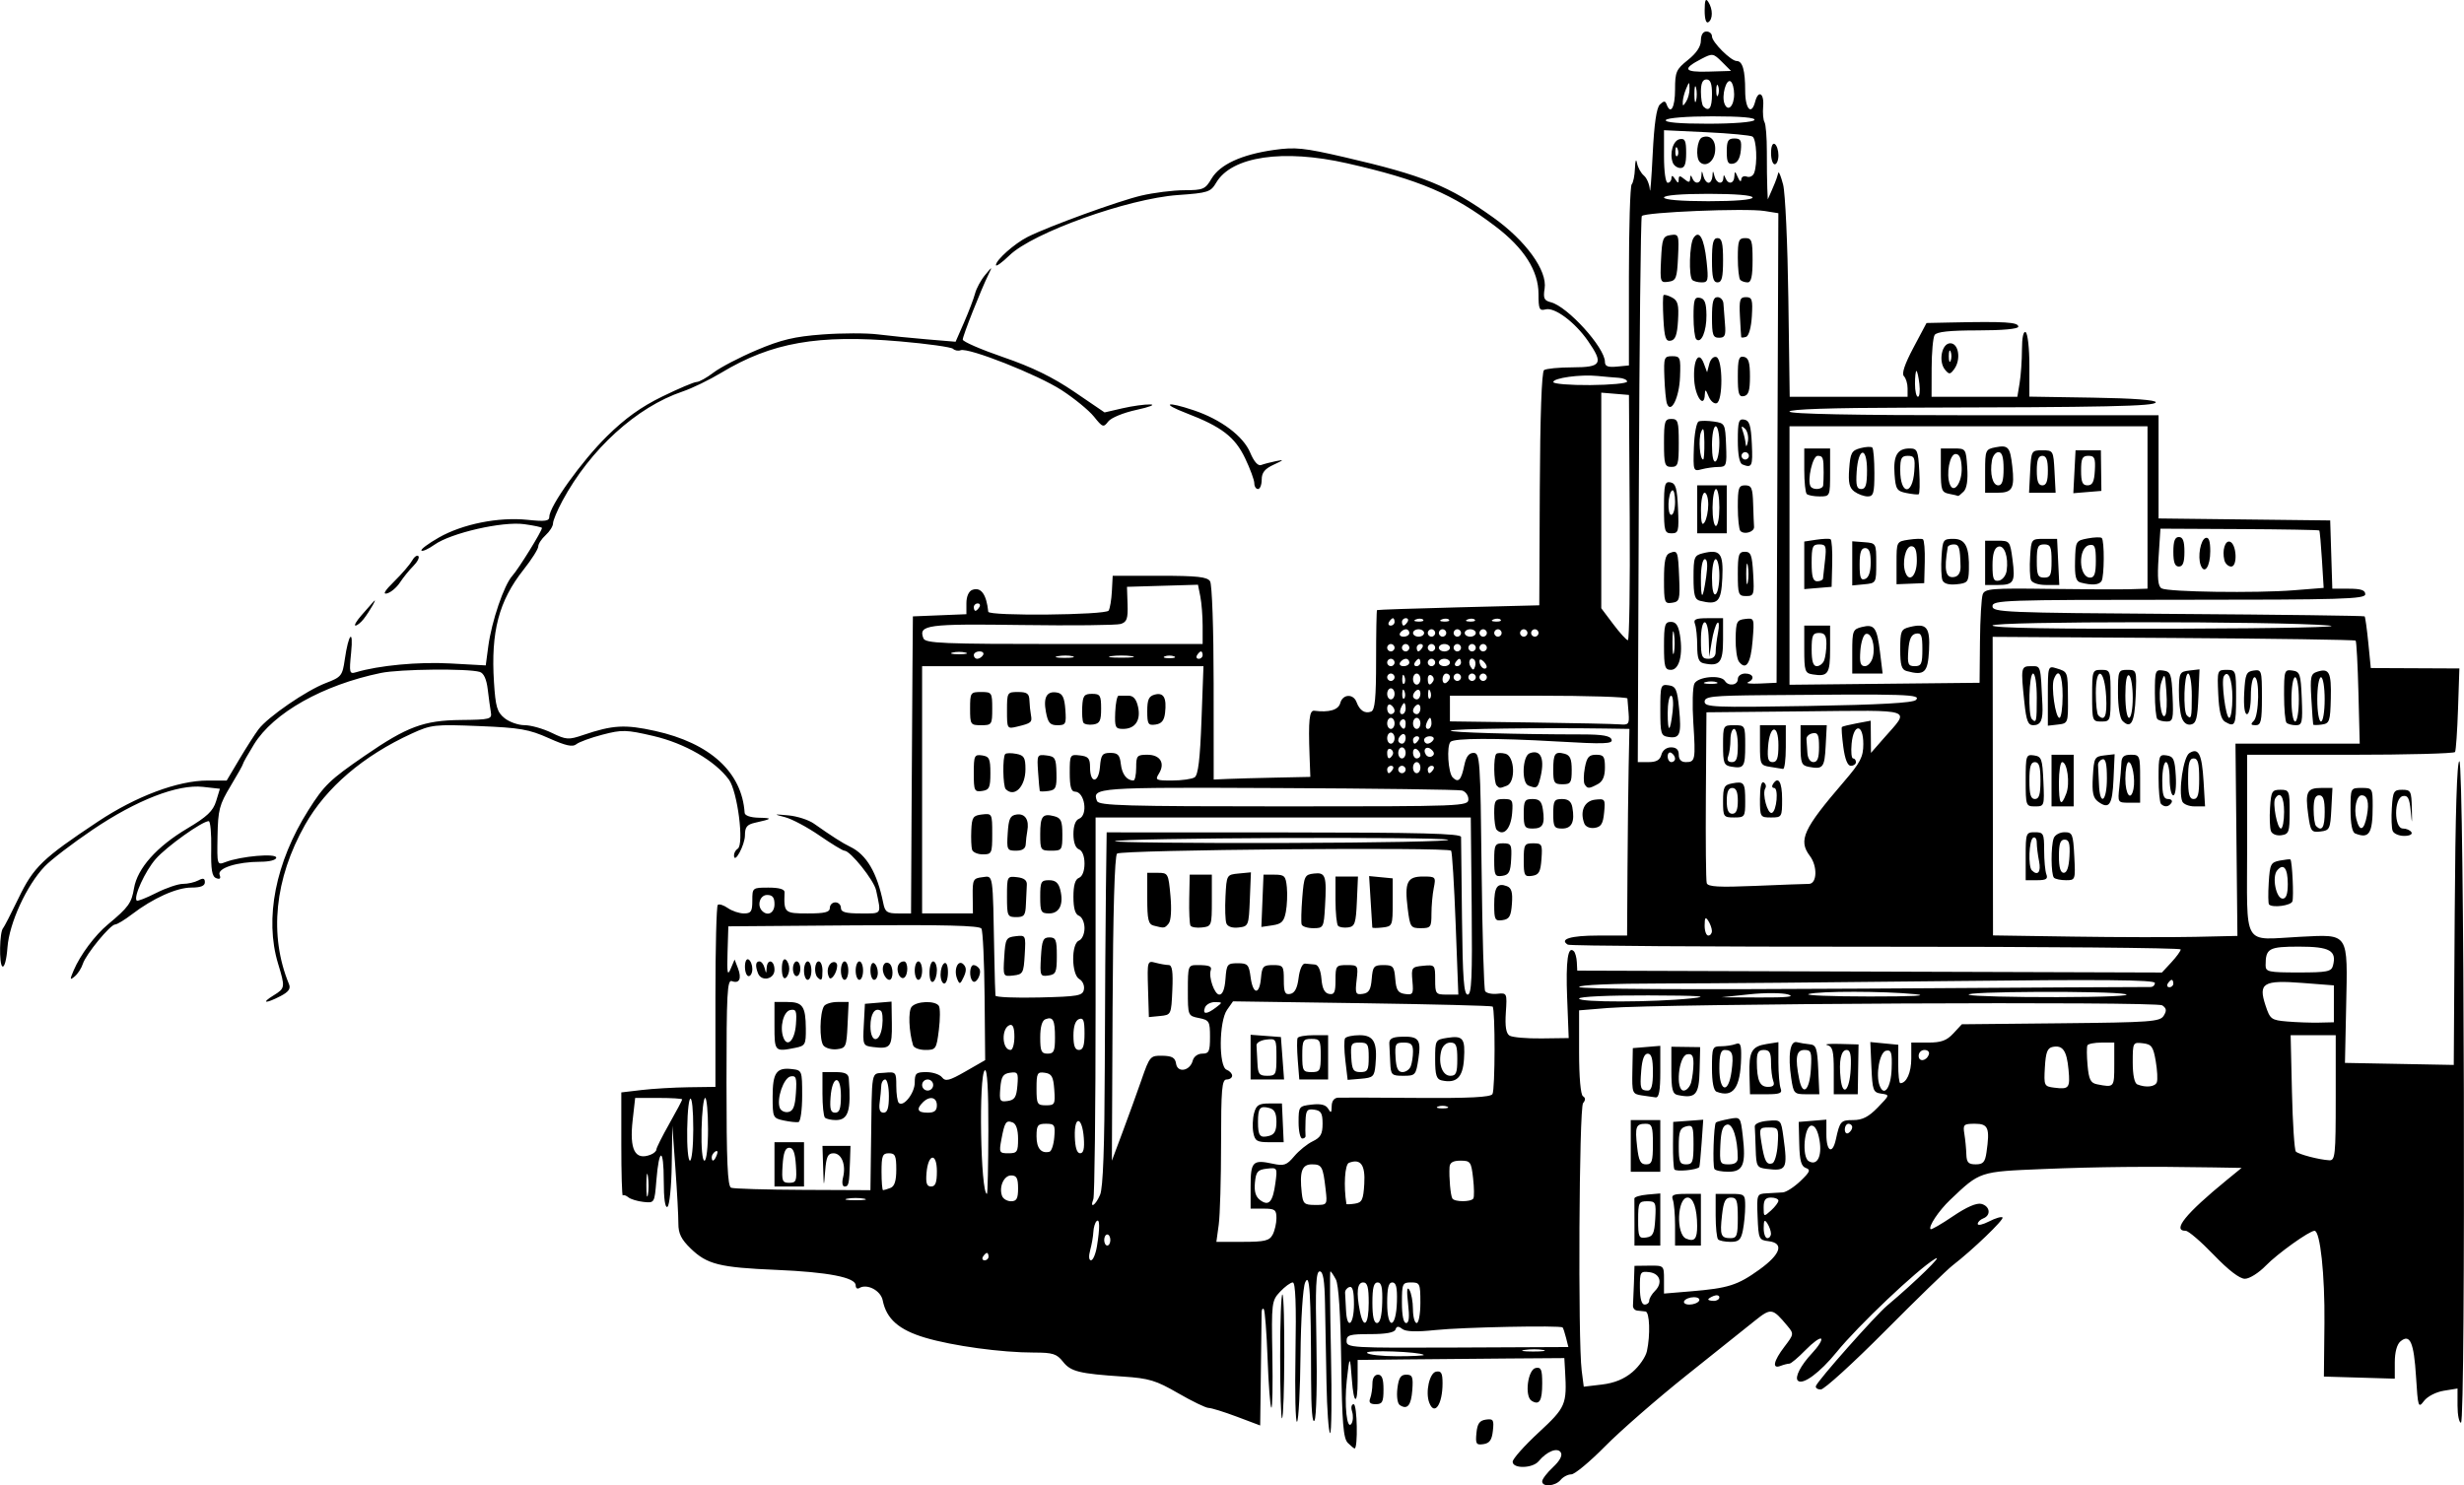 <?xml version="1.0" encoding="UTF-8"?>
<svg width="188.4mm" height="113.59mm" version="1.1" viewBox="0 0 667.56 402.5" xmlns="http://www.w3.org/2000/svg">
<g transform="translate(-574.04 -135.62)">
<path d="m991.86 537.05c0-0.604 1.313-2.325 2.918-3.824 1.864-1.741 2.632-3.187 2.127-4.005-0.894-1.447-3.775-0.308-6 2.373-1.639 1.975-7.045 2.089-7.045 0.148 0-0.773 3.159-4.331 7.019-7.905 7.386-6.838 7.708-7.587 7.183-16.689l-0.202-3.5-15.25 0.107c-8.387 0.059-20.987 0.172-28 0.25l-12.75 0.143v5.667c0 6.732-1.069 6.487-1.564-0.358-0.482-6.679-0.639-6.657-1.375 0.192-0.727 6.768 0.031 13.731 1.279 11.741 0.434-0.692 0.505-2.155 0.157-3.25-0.362-1.142-0.175-1.991 0.439-1.991 0.939 0 1.181 11.967 0.243 11.992-0.177 5e-3 -1.001-0.672-1.832-1.503-1.228-1.228-1.564-5.308-1.795-21.816-0.183-13.049-0.702-21.086-1.453-22.489-0.643-1.201-1.31-2.183-1.483-2.183-0.173 0-0.101 10.012 0.159 22.25s0.15 21.944-0.247 21.57c-0.396-0.374-0.83-6.449-0.964-13.5-0.134-7.051-0.316-16.758-0.404-21.57-0.116-6.368-0.509-8.75-1.442-8.75-1.013 0-1.199 4.074-0.884 19.381 0.219 10.66-0.01 20.112-0.51 21.006-0.584 1.043-0.918-2.943-0.934-11.131-0.047-23.66-0.378-29.072-1.607-26.256-0.623 1.428-1.165 9.891-1.264 19.744-0.095 9.484-0.517 17.584-0.937 18-0.421 0.416-0.611-7.906-0.423-18.494 0.236-13.282 8e-3 -19.25-0.734-19.25-0.592 3.1e-4 -2.137 1.131-3.435 2.512-2.287 2.434-2.351 2.963-2.096 17.245 0.145 8.103 0.018 14.488-0.282 14.188-0.3-0.3-0.756-6.306-1.014-13.348-0.258-7.041-0.723-13.056-1.033-13.366s-0.57 0.074-0.579 0.853c-8e-3 0.779-0.1 8-0.204 16.045l-0.189 14.628-6.319-2.378c-3.475-1.308-6.924-2.378-7.664-2.378s-4.442-1.79-8.227-3.978c-6.018-3.478-7.888-4.045-14.882-4.51-11.982-0.797-14.23-1.353-16.351-4.049-1.666-2.118-2.76-2.463-7.82-2.463-8.835 0-22.003-1.798-29.514-4.031-7.113-2.114-10.489-5.084-11.494-10.111-0.536-2.68-4.264-4.629-6.367-3.329-0.525 0.324-0.954-0.014-0.954-0.751 0-2.138-7.497-3.597-21.5-4.184-15.389-0.645-18.765-1.488-23.213-5.799-2.558-2.479-3.338-4.067-3.325-6.767 0.01-1.94-0.355-8.702-0.81-15.027l-0.828-11.5-0.162 10.691c-0.089 5.88-0.612 10.969-1.162 11.309-0.634 0.392-1-2.212-1-7.108 0-8.996-1.272-9.034-2-0.06-0.499 6.16-0.504 6.167-3.488 5.843-1.643-0.179-3.485-0.737-4.092-1.241s-1.288-0.735-1.512-0.513c-0.224 0.222-0.408-5.97-0.408-13.759v-14.162l5.5-0.651c3.025-0.358 8.762-0.696 12.75-0.75l7.25-0.099v-24.333c0-13.383 0.284-24.617 0.631-24.965s1.572 0.028 2.723 0.833c1.15 0.806 3.116 1.465 4.369 1.465 1.936 0 2.277-0.525 2.277-3.5 0-3.468 0.04-3.5 4.389-3.5 2.869 0 4.373 0.433 4.343 1.25-0.208 5.595-0.038 5.75 6.269 5.75 4.667 0 6-0.333 6-1.5 0-0.825 0.675-1.5 1.5-1.5s1.5 0.675 1.5 1.5c0 1.148 1.267 1.5 5.406 1.5 5.836 0 5.546 0.441 4.128-6.275-0.573-2.718-6.978-10.725-8.578-10.725-0.446 0-3.483-1.845-6.751-4.099s-7.463-4.496-9.323-4.98c-3.23-0.841-3.189-0.864 0.905-0.491 2.358 0.215 5.463 1.218 6.899 2.23 4.867 3.43 7.807 5.307 9.813 6.267 4.443 2.125 7.312 7.018 8.984 15.323 0.477 2.367 1.038 2.75 4.035 2.75h3.481l0.137-26.25c0.075-14.438 0.188-32.55 0.25-40.25l0.113-14 14.5-0.588v-2.988c0-1.79 0.628-3.229 1.567-3.589 2.357-0.904 3.87 1.151 4.356 5.914 0.124 1.213 31.861 0.908 32.616-0.313 0.361-0.585 0.755-2.947 0.876-5.25l0.219-4.187h12.722c10.221 0 12.908 0.295 13.668 1.5 0.532 0.843 0.953 12.94 0.962 27.608l0.015 26.108 3.75-0.163c2.062-0.09 7.954-0.251 13.092-0.358l9.342-0.195-0.211-5.75c-0.353-9.594-0.064-12.35 1.277-12.175 4.025 0.523 6.556-0.223 7.04-2.075 0.645-2.465 3.541-2.629 4.419-0.25 0.837 2.267 2.273 3.194 3.951 2.55 1.029-0.395 1.341-3.632 1.341-13.907 0-7.366 0.113-13.483 0.25-13.594s10.085-0.448 22.106-0.75l21.856-0.549 0.14-31.5c0.088-19.772 0.514-31.774 1.144-32.235 0.552-0.404 4.042-0.742 7.754-0.75 7.862-0.018 8.423-0.993 4.136-7.18-3.508-5.063-9.016-9.165-11.45-8.529-1.712 0.448-1.936-0.038-1.936-4.204 0-6.242-3.928-12.409-11.635-18.265-11.649-8.852-20.59-12.659-40.196-17.112-17.335-3.938-31.28-1.886-35.478 5.22-1.522 2.576-2.185 2.791-10.408 3.378-13.534 0.966-39.29 10.199-45.63 16.357-2.01 1.952-3.654 3.132-3.654 2.622 0-1.365 5.036-5.839 8.588-7.629 5.681-2.863 24.548-9.727 30.765-11.193 3.381-0.797 8.637-1.456 11.681-1.464 5.126-0.014 5.67-0.244 7.372-3.125 2.27-3.842 8.149-6.552 16.907-7.792 5.785-0.819 8.135-0.578 19.097 1.958 21.396 4.951 28.244 7.724 40.286 16.312 8.871 6.327 14.741 14.437 13.964 19.293-0.422 2.636-0.142 3.252 1.686 3.711 4.524 1.135 14.654 12.304 14.654 16.156 0 1.201 0.808 1.521 3.25 1.285l3.25-0.313v-24.164c0-13.29 0.338-24.503 0.75-24.917s0.811-2.365 0.886-4.336c0.083-2.191 0.301-2.737 0.56-1.406 0.233 1.198 1.072 2.715 1.864 3.372 0.792 0.657 1.515 2.377 1.607 3.823 0.092 1.445 0.439-2.872 0.771-9.593 0.41-8.313 1.037-12.63 1.958-13.5 1.076-1.016 1.448-1.022 1.813-0.029 1.084 2.956 2.292 0.848 2.292-4 0-4.801 0.299-5.489 3.5-8.043 2.293-1.829 3.5-3.64 3.5-5.25 0-1.518 0.574-2.457 1.5-2.457 0.825 0 1.5 0.591 1.5 1.313 0 1.558 5.137 6.687 6.698 6.687 1.587 0 2.302 2.511 2.302 8.082 0 4.958 1.698 6.787 2.71 2.918 0.846-3.237 2.468-2.288 2.162 1.264-0.155 1.795 0.01 3.735 0.365 4.311 0.356 0.576 0.64 4.169 0.633 7.986-0.01 3.817 0.047 8.289 0.121 9.939l0.135 3 1.098-2.5c0.604-1.375 1.194-2.837 1.312-3.25s0.322-1.087 0.454-1.5 0.712 1.05 1.288 3.25 1.214 16.038 1.416 30.75l0.368 26.75h15.969 15.969v-2.3c0-1.265-0.447-2.747-0.994-3.294-0.659-0.659 0.207-3.256 2.567-7.7l3.561-6.706 6.433-0.136c14.926-0.316 18.433-0.1 18.433 1.136 0 0.606-4.314 1-10.941 1-7.664 0-11.178 0.374-11.732 1.25-0.435 0.688-0.799 4.737-0.809 8.999l-0.018 7.749 23.238 2e-3 0.62-3.75c0.341-2.062 0.625-6.139 0.631-9.059 0.01-3.282 0.393-5.073 1.011-4.691 0.55 0.34 1 4.406 1 9.035v8.417l17.25 0.274c10.869 0.172 17.156 0.644 16.996 1.274-0.269 1.061-13.147 1.335-67.496 1.439-20.46 0.04-31.75 0.417-31.75 1.061 0 0.653 17.333 1 50 1h50v13.982 13.982l46.5 0.537 0.575 18.5h4.463c3.3 0 4.463 0.391 4.463 1.5 0 1.313-6.278 1.5-50.5 1.5-47.43 0-50.5 0.106-50.497 1.75 0 1.639 3.192 1.771 50.25 2.088 27.636 0.186 50.392 0.481 50.57 0.657 0.178 0.176 0.628 3.399 1 7.162l0.676 6.843 24 0.111-0.365 10.945c-0.201 6.02-0.565 11.282-0.809 11.695-0.244 0.412-13.018 0.75-28.386 0.75l-27.941-8e-5v24.383c0 28.49-1.599 25.732 14.455 24.938 13.241-0.655 12.794-1.343 12.365 18.993l-0.32 15.185 29.478 0.553 0.261-41.277c0.17-26.888 0.61-41.19 1.261-41.027 1.327 0.332 1.764 179.25 0.438 179.25-0.516 0-0.938-2.084-0.938-4.631v-4.631l-3.726 0.605c-2.108 0.342-4.431 1.54-5.351 2.759-1.55 2.055-1.65 1.751-2.169-6.569-0.582-9.334-1.629-11.711-4.211-9.568-0.964 0.8-1.542 2.937-1.542 5.694v4.414l-19.208-0.572 0.147-14.5c0.133-13.052-1.15-25-2.684-25-1.392 0-10.054 6.197-13.201 9.444-1.912 1.972-4.435 3.556-5.667 3.556-1.426 0-4.453-2.325-8.462-6.5-3.433-3.575-6.845-6.5-7.583-6.5-3.773 0 0-4.655 11.158-13.777l4-3.269-7.5-0.129c-17.71-0.304-31.506-0.173-46.353 0.44-17.292 0.714-16.976 0.609-25.147 8.382-3.041 2.892-5.941 7.245-5.273 7.914 0.201 0.201 2.931-1.376 6.067-3.504 3.689-2.504 6.409-3.685 7.704-3.346 2.347 0.614 2.665 3.099 0.502 3.929-0.825 0.317-1.5 0.989-1.5 1.494s1.392 0.199 3.093-0.681 3.333-1.36 3.626-1.067c0.521 0.521-8.137 8.838-13.514 12.983-1.488 1.147-9.757 9.183-18.377 17.858s-16.42 15.773-17.333 15.773c-0.914 0-1.511-0.428-1.328-0.951 0.544-1.552 16.068-19.068 19.328-21.809 7.684-6.46 15.697-14.294 12.888-12.601-4.752 2.863-20.799 18.077-26.582 25.202-4.567 5.626-9.231 9.064-10.532 7.763-0.902-0.902 0.791-4.173 3.834-7.413 1.71-1.821 2.824-3.595 2.476-3.943-0.348-0.348-2.248 1.029-4.221 3.06-1.973 2.031-3.949 3.693-4.391 3.693s-1.516 0.273-2.386 0.607c-2.367 0.908-1.92-1.297 1.054-5.196 2.592-3.398 2.604-3.492 0.774-5.683-4.029-4.822-4.383-4.877-8.792-1.357-2.264 1.808-10.642 8.502-18.617 14.876s-17.864 15-21.975 19.171-8.219 7.582-9.128 7.582c-0.909 0-2.213 0.675-2.897 1.5-1.441 1.737-5 2.022-5 0.401zm24.442-29.612c1.818-1.534 3.588-4.083 3.932-5.664 0.96-4.408 0.744-10.61-0.374-10.75-0.55-0.069-1.562-0.181-2.25-0.25-0.688-0.069-1.205-0.688-1.15-1.375s0.169-3.388 0.253-6l0.153-4.75 3.997-0.049c3.971-0.048 3.997-0.024 3.997 3.757v3.806l7.25-0.604c10.175-0.847 12.667-1.636 18.564-5.872 5.838-4.194 6.813-7.214 2.492-7.722-2.572-0.302-2.705-0.598-2.944-6.566-0.247-6.15-0.208-6.252 2.444-6.398 1.482-0.081 3.449-0.194 4.371-0.25 0.922-0.056 3.077-1.44 4.788-3.075 2.59-2.476 2.836-3.07 1.468-3.55-1.252-0.439-1.678-1.995-1.788-6.526l-0.145-5.95 7.5-0.621v4.06c0 4.61 1.656 5.456 2.564 1.31 1.089-4.969 1.341-5.25 4.708-5.25 2.483 0 4.181-0.873 6.646-3.416 3.285-3.389 3.292-3.418 0.946-3.75-2.187-0.309-2.386-0.846-2.662-7.157l-0.297-6.822 7.581 0.739-0.02 5.203c-0.011 2.861 0.239 5.203 0.557 5.203 1.691 0 2.977-2.895 2.977-6.7v-4.3h4.548c3.558 0 5.048-0.54 6.849-2.483l2.301-2.483 26.792-0.267c24.428-0.243 26.89-0.424 27.901-2.045 0.857-1.375 0.768-2.013-0.392-2.814-1.61-1.112-135.78-0.47-150.25 0.719l-7.75 0.637v11.309c0 6.81 0.417 11.567 1.048 11.958 0.714 0.441 0.724 1.04 0.03 1.876-1.08 1.301-1.406 64.421-0.375 72.468l0.561 4.374 4.936-0.585c3.351-0.397 5.997-1.48 8.242-3.374zm0.558-40.289c0-3.3-0.01-6.338-0.021-6.75s1.563-0.89 3.5-1.06l3.521-0.31v7.06 7.06h-3.5-3.5v-6zm5.634-1.25c0.255-4.449 0.117-4.75-2.181-4.75-2.281 0-2.453 0.355-2.453 5.07 0 4.641 0.184 5.043 2.181 4.75 1.844-0.27 2.223-1.055 2.453-5.07zm5.366 1.832c0-2.98-0.273-6.13-0.607-7-0.493-1.284 0.166-1.582 3.5-1.582h4.107v7 7h-3.5-3.5v-5.418zm5.986 0.109c-0.02-4.678-1.032-7.691-2.584-7.691-2.831 0-3.191 9.963-0.402 11.125 2.259 0.941 3.001 0.088 2.986-3.434zm5.68 3.642c-0.367-0.367-0.667-3.292-0.667-6.5v-5.833h4c3.877 0 4 0.104 4 3.375 0 1.856-0.281 4.781-0.625 6.5-0.515 2.577-1.1 3.125-3.333 3.125-1.49 0-3.008-0.3-3.375-0.667zm5.333-5.833c0-4.706-0.27-5.5-1.87-5.5-1.489 0-1.979 0.968-2.405 4.749-0.617 5.476-0.328 6.251 2.334 6.251 1.686 0 1.941-0.722 1.941-5.5zm-29-19.5v-7h4 4v7 7h-4-4v-7zm6-0.5c0-4.778-0.255-5.5-1.941-5.5-2.662 0-2.951 0.775-2.334 6.251 0.426 3.781 0.916 4.749 2.405 4.749 1.6 0 1.87-0.794 1.87-5.5zm5.815 6.851c-0.235-0.468-0.402-3.551-0.371-6.851l0.056-6 8.135-0.597-0.437 6.299c-0.24 3.464-0.529 6.406-0.64 6.538-0.674 0.796-6.389 1.314-6.742 0.611zm5.185-6.757c0-4.914-0.182-5.359-2-4.883-1.656 0.433-2 1.364-2 5.406 0 4.217 0.273 4.883 2 4.883 1.753 0 2-0.667 2-5.406zm5.671 6.656c-0.547-0.917-0.188-12.09 0.404-12.598 0.234-0.2 1.828-0.631 3.543-0.957 3.112-0.591 3.119-0.583 3.726 4.606 0.903 7.73 0.111 9.699-3.902 9.699-1.828 0-3.526-0.338-3.771-0.75zm6.318-3c-0.033-5.231-1.336-9.33-2.872-9.034-1.193 0.23-1.667 1.657-1.843 5.547-0.225 4.973-0.111 5.237 2.245 5.237 1.701 0 2.478-0.551 2.47-1.75zm7.761 2.964c-2.557-0.322-2.761-0.693-2.9-5.28-0.082-2.713-0.195-5.496-0.25-6.184-0.059-0.738 1.378-1.374 3.507-1.552 3.595-0.301 3.609-0.287 4.25 4.39 1.196 8.723 0.878 9.318-4.607 8.626zm3.055-6.542c0.292-4.477 0.193-4.672-2.378-4.672-2.586 0-2.659 0.149-2.018 4.155 0.791 4.95 1.386 6.079 2.933 5.57 0.637-0.21 1.296-2.483 1.463-5.053zm-36.898-13.373c-2.485-0.385-2.588-0.661-2.471-6.6l0.121-6.199 7.443-0.621v7.06c0 5.061-0.354 7.018-1.25 6.91-0.688-0.082-2.417-0.33-3.843-0.551zm3.093-6.299c0-3.618-0.387-5-1.399-5-0.942 0-1.518 1.494-1.763 4.571-0.391 4.917-0.218 5.429 1.829 5.429 0.933 0 1.333-1.5 1.333-5zm6.75 6.215c-1.446-0.299-1.75-1.47-1.75-6.726v-6.364l7.804 0.108-0.152 6.311c-0.159 6.626-1.081 7.668-5.902 6.671zm3.62-3.465c0.332-1.238 0.609-3.521 0.617-5.073 0.01-2.152-0.402-2.744-1.736-2.491-2.32 0.441-3.2 9.814-0.921 9.814 0.791 0 1.71-1.012 2.041-2.25zm6.88 2.564c-0.805-0.309-1.25-2.587-1.25-6.397 0-5.591 0.133-5.917 2.418-5.917 1.33 0 3.13-0.273 4-0.607 1.301-0.499 1.564 0.165 1.482 3.75-0.186 8.153-2.172 10.891-6.65 9.171zm4.051-5.519c0.627-4.671 0.266-5.795-1.86-5.795-1.062 0-1.441 1.313-1.441 5 0 6.429 2.465 7.023 3.301 0.795zm4.859 0.955c-0.18-6.354 0.589-7.727 4.689-8.373l3.152-0.497v5.478c0 3.013 0.273 6.19 0.607 7.06 0.497 1.296-0.196 1.582-3.846 1.582h-4.453l-0.149-5.25zm6.447 1.668c-0.334-0.87-0.607-3.12-0.607-5 0-2.712-0.399-3.418-1.933-3.418-1.519 0-1.928 0.696-1.911 3.25 0.035 5.035 0.801 6.75 3.018 6.75 1.449 0 1.864-0.458 1.433-1.582zm4.869-0.727c-0.935-6.235-0.307-10.276 1.524-9.804 0.825 0.213 2.4 0.474 3.5 0.58 1.747 0.168 2.037 1.035 2.296 6.863l0.296 6.67h-3.484c-3.34 0-3.511-0.178-4.13-4.309zm5.326-2.52c0.272-4.647 0.094-5.171-1.75-5.171-2.224 0-2.592 2.052-1.419 7.914 0.95 4.75 2.826 3.127 3.169-2.743zm6.198 0.402c0-5.278-0.313-6.509-1.75-6.888-0.963-0.254 0.548-0.399 3.357-0.323l5.107 0.138-0.107 6.749-0.107 6.749-6.5 0.001v-6.427zm4.587-0.377c0.194-3.835-0.092-5.196-1.093-5.196-1.542 0-2.163 2.974-1.63 7.795 0.558 5.039 2.426 3.255 2.722-2.599zm-115.67 77.441c-0.998-0.871-15.897-1.414-15.37-0.56 0.314 0.508 3.994 0.924 8.179 0.924 4.184 0 7.42-0.164 7.191-0.363zm32.347-1.34c-1.23-0.237-3.48-0.244-5-0.014-1.52 0.23-0.514 0.424 2.236 0.432 2.75 7e-3 3.994-0.181 2.764-0.418zm6.2-3.294c-0.345-1.374-0.764-2.636-0.933-2.804-0.612-0.612-27.23-0.067-34.531 0.707-5.084 0.539-7.955 0.441-8.913-0.305-1.046-0.814-1.522-0.775-1.833 0.15-0.278 0.826-2.595 1.25-6.837 1.25-5.622 0-6.417 0.234-6.417 1.887 0 1.81 1.218 1.881 30.046 1.75l30.046-0.137-0.627-2.498zm-57.464-9.085c0-3.622-0.359-4.964-1.25-4.667-0.688 0.229-1.205 0.942-1.15 1.583 0.055 0.642 0.168 2.742 0.25 4.667 0.236 5.498 2.15 4.088 2.15-1.583zm4-0.417c0-4.222-0.348-5.5-1.5-5.5-1.621 0-1.917 2.665-0.875 7.875 0.999 4.993 2.375 3.616 2.375-2.375zm3.659-8e-3c0.12-4.132-0.19-5.492-1.25-5.492-1.041 0-1.409 1.436-1.409 5.5 0 3.738 0.401 5.497 1.25 5.492 0.828-5e-3 1.304-1.863 1.409-5.5zm3.986-0.324c0.107-3.822-0.219-5.168-1.25-5.168-1.026 0-1.395 1.475-1.395 5.583 0 7.42 2.436 7.037 2.644-0.416zm3.02 0.582c-0.411-3.517-0.297-4.755 0.345-3.75 0.528 0.825 0.966 3.188 0.974 5.25 8e-3 2.062 0.465 3.75 1.015 3.75s1-2.475 1-5.5c0-5.2-0.136-5.5-2.5-5.5s-2.5 0.3-2.5 5.5c0 3.448 0.425 5.5 1.139 5.5 0.786 0 0.949-1.63 0.526-5.25zm65.335-0.822c0-0.589 0.697-1.769 1.55-2.621 2.187-2.186 1.388-4.754-1.586-5.102-2.369-0.277-2.518-0.025-2.491 4.247 0.018 2.95 0.466 4.543 1.278 4.545 0.688 2e-3 1.25-0.479 1.25-1.068zm13.5 0.071c0.34-0.55-0.282-1-1.382-1s-2.278 0.45-2.618 1c-0.34 0.55 0.282 1 1.382 1s2.278-0.45 2.618-1zm5.5-0.969c0-0.533-0.675-0.71-1.5-0.393-0.825 0.317-1.5 0.752-1.5 0.969 0 0.216 0.675 0.393 1.5 0.393s1.5-0.436 1.5-0.969zm-198-11.031c0-0.55-0.198-1-0.441-1s-0.719 0.45-1.059 1-0.141 1 0.441 1 1.059-0.45 1.059-1zm29.358-2.75c0.839-5.078 0.797-7.739-0.108-6.834-0.412 0.412-0.797 1.725-0.854 2.917-0.057 1.192-0.443 3.405-0.858 4.917-0.45 1.639-0.36 2.75 0.223 2.75 0.538 0 1.256-1.688 1.597-3.75zm3.642-1.75c0-0.825-0.375-1.5-0.833-1.5-0.458 0-0.833 0.675-0.833 1.5s0.375 1.5 0.833 1.5c0.458 0 0.833-0.675 0.833-1.5zm43.965-1.434c0.569-1.064 1.035-3.089 1.035-4.5 0-2.266-0.409-2.566-3.5-2.566h-3.5v-6.031c0-6.716 0.584-7.315 5.992-6.145 3.06 0.662 3.78 0.413 5.822-2.014 1.282-1.523 3.535-3.347 5.008-4.053 2.147-1.029 2.678-1.976 2.678-4.77 0-2.854-0.408-3.545-2.25-3.806-1.927-0.274-2.267 0.157-2.368 3-0.065 1.826-0.065 3.657 0 4.07s-0.332 0.75-0.882 0.75-1-1.976-1-4.391c0-4.287 0.084-4.4 3.559-4.806 2.495-0.291 3.831 0.05 4.47 1.141 0.741 1.266 0.916 1.136 0.941-0.694 0.019-1.435 0.664-2.277 1.78-2.325 0.963-0.041 10.592-0.011 21.399 0.068 14.14 0.102 19.854-0.188 20.378-1.036 0.738-1.195 0.775-22.988 0.04-23.723-0.22-0.22-16.134-0.626-35.366-0.903l-34.966-0.504-1.617 2.309c-2.2 3.141-2.289 15.392-0.117 16.226 0.825 0.317 1.5 1.04 1.5 1.607 0 0.567-0.675 1.031-1.5 1.031-1.276 0-1.5 2.596-1.5 17.36 0 9.548-0.286 19.448-0.636 22l-0.636 4.639h7.101c5.997 0 7.262-0.301 8.136-1.934zm-5.231-27.68c-0.275-1.438-0.182-3.8 0.205-5.25 0.588-2.197 1.275-2.636 4.127-2.636h3.422l0.237 5.25 0.237 5.25h-3.865c-3.373 0-3.928-0.332-4.364-2.614zm6.266-2.886c0-2.393-0.519-3.402-1.942-3.775-2.546-0.666-3.058-0.034-3.058 3.775 0 3.809 0.512 4.441 3.058 3.775 1.423-0.372 1.942-1.381 1.942-3.775zm44.75-11.256c-1.398-0.312-1.75-1.459-1.75-5.703 0-5.224 0.055-5.322 3.25-5.819 4.309-0.671 4.928 0.114 4.561 5.78-0.324 4.986-2.063 6.634-6.061 5.742zm4.25-5.744c0-3.747-0.316-4.5-1.892-4.5-1.135 0-2.12 0.912-2.464 2.28-0.869 3.463 0.329 6.72 2.472 6.72 1.565 0 1.883-0.76 1.883-4.5zm-56-0.557v-6.058l8.213 0.615 0.853 11.5h-4.533-4.533v-6.058zm7-9e-3c0-4.937-0.07-5.058-2.75-4.75-1.512 0.174-2.705 0.879-2.65 1.566s0.168 2.825 0.25 4.75c0.13 3.027 0.488 3.5 2.65 3.5 2.338 0 2.5-0.329 2.5-5.066zm5.777 0.816c-0.229-2.888-0.246-5.588-0.037-6 0.208-0.412 2.152-0.75 4.319-0.75h3.941v6 6h-3.904-3.904l-0.416-5.25zm6.223-1.25c0-4.133-0.204-4.5-2.5-4.5s-2.5 0.367-2.5 4.5 0.204 4.5 2.5 4.5 2.5-0.367 2.5-4.5zm6.676 1.408c-0.338-2.858-0.377-5.581-0.086-6.052 0.291-0.471 2.069-0.856 3.951-0.856 3.839 0 4.872 1.956 4.284 8.112-0.296 3.098-0.633 3.414-3.928 3.69l-3.605 0.302-0.615-5.196zm6.324-0.908c0-3.59-0.254-4-2.477-4-2.261 0-2.457 0.349-2.25 3.995 0.194 3.407 0.558 3.996 2.477 4 1.959 5e-3 2.25-0.512 2.25-3.995zm5.833 1.5c-0.092-1.925-0.204-4.277-0.25-5.226-0.061-1.265 0.765-1.76 3.094-1.854 4.875-0.197 5.581 0.679 4.792 5.94-0.67 4.47-0.82 4.64-4.082 4.64-3.172 0-3.397-0.222-3.553-3.5zm5.56 0.918c0.334-0.87 0.607-2.67 0.607-4 0-1.907-0.524-2.418-2.477-2.418-2.261 0-2.457 0.349-2.25 3.995 0.167 2.944 0.659 3.996 1.87 4 0.904 3e-3 1.916-0.707 2.25-1.577zm97.592 45.332c-0.01-0.688-0.452-1.925-0.985-2.75-0.755-1.169-0.973-0.893-0.985 1.25-0.01 1.512 0.435 2.75 0.985 2.75s0.993-0.562 0.985-1.25zm2.015-8.905c0-0.465-0.9-0.845-2-0.845-1.498 0-2 0.667-2 2.655 0 2.592 0.048 2.612 2 0.845 1.1-0.995 2-2.19 2-2.655zm-183.78-1.595c0.803-1.889 1.202-12.771 1.272-34.75 0.057-17.6 0.194-39.08 0.306-47.733l0.203-15.733 48 0.016c37.028 0.012 48.004 0.294 48.02 1.233 0.011 0.67 0.123 10.555 0.25 21.967 0.182 16.38 0.508 20.749 1.548 20.75 1.06 6.1e-4 1.27-4.69 1.076-23.999l-0.242-24h-50.826-50.826v50.918c0 28.005-0.273 51.63-0.607 52.5-1.062 2.767 0.606 1.699 1.826-1.168zm47.502-3.209c0.557-4.15 0.529-4.197-2.329-3.871-2.49 0.284-2.938 0.811-3.221 3.786-0.231 2.431 0.198 3.841 1.446 4.754 2.338 1.71 3.412 0.489 4.104-4.669zm13.601 1.709c-0.712-6.209-1.01-6.75-3.722-6.75-2.699 0-3.384 1.937-2.741 7.75 0.325 2.937 0.677 3.25 3.655 3.25 3.287 0 3.294-0.011 2.808-4.25zm10.475-1.47c0.306-5.168-0.972-6.918-4.157-5.696-1.115 0.428-1.473 6.298-0.68 11.159 0.022 0.134 1.052 0.091 2.29-0.095 1.941-0.292 2.291-1.029 2.548-5.368zm-194.08-2.016c-0.23-1.52-0.424-0.514-0.432 2.236-7e-3 2.75 0.181 3.994 0.418 2.764s0.244-3.48 0.014-5zm58.532 6.03c-1.238-0.238-3.263-0.238-4.5 0-1.238 0.238-0.225 0.433 2.25 0.433s3.487-0.195 2.25-0.433zm41.75-2.794c0-2.761-0.398-3.5-1.883-3.5-1.984 0-3.37 3.177-2.441 5.596 0.296 0.772 1.39 1.404 2.432 1.404 1.497 0 1.893-0.733 1.893-3.5zm123.35 2.749c0.255-0.413 0.223-2.888-0.071-5.5-0.5-4.438-0.723-4.749-3.405-4.749-2.026 0-2.901 0.514-2.976 1.75-0.171 2.825 0.266 7.688 0.764 8.5 0.598 0.975 5.085 0.974 5.688-1e-3zm-131.4-18.307c0.032-11.106-0.299-16.843-0.949-16.441-1.717 1.061-1.168 33.499 0.568 33.499 0.183 0 0.354-7.676 0.381-17.058zm-31.798 4.308c0.274-21.707-0.085-19.708 3.602-20.063 3.164-0.305 3.25-0.211 3.25 3.583 0 2.143 0.301 4.198 0.669 4.566 1.257 1.257 4.331-2.64 4.331-5.49 0-2.523 0.356-2.845 3.14-2.845 1.727 0 3.639 0.637 4.25 1.416 0.934 1.191 1.951 0.934 6.402-1.62l5.292-3.037-0.157-17.256c-0.086-9.491-0.473-17.768-0.859-18.393-0.508-0.822-10.108-1.064-34.636-0.874l-33.933 0.264-0.214 7c-0.175 5.715-0.019 6.541 0.848 4.5l1.062-2.5 0.904 2.342c1.08 2.799 0.39 4.283-1.632 3.507-1.269-0.487-1.468 3.233-1.468 27.46 0 21.483 0.292 28.141 1.25 28.528 0.688 0.277 9.463 0.54 19.5 0.583l18.25 0.079 0.149-11.75zm-26.149 4.75v-6h4 4v6 6h-4-4v-6zm5.805 0.25c-0.219-3.42-0.725-4.75-1.805-4.75s-1.585 1.33-1.805 4.75c-0.273 4.262-0.088 4.75 1.805 4.75 1.893 0 2.078-0.488 1.805-4.75zm7.375 0.5-0.18-5.75h3.797 3.797l-0.139 4.25c-0.201 6.112-0.34 6.75-1.474 6.75-0.58 0-0.756-1.047-0.41-2.428 0.861-3.43-0.374-6.572-2.584-6.572-1.521 0-1.949 0.903-2.252 4.75-0.37 4.697-0.377 4.686-0.555-1zm-10.68-12.639c-2.916-0.622-3-0.803-3-6.455 0-6.479 1.025-7.956 5.189-7.478 2.779 0.319 2.811 0.401 2.811 7.239 0 3.805-0.45 7.011-1 7.125-0.55 0.115-2.35-0.079-4-0.431zm3.308-7.454c0.265-4.142 0.061-4.778-1.437-4.489-1.887 0.363-3.864 6.107-2.935 8.529 0.306 0.799 1.346 1.302 2.31 1.119 1.328-0.252 1.828-1.504 2.061-5.158zm7.858 6.677c-0.367-0.367-0.667-3.292-0.667-6.5v-5.833h3.5c2.615 0 3.534 0.442 3.635 1.75 0.669 8.697-0.125 11.25-3.503 11.25-1.264 0-2.598-0.3-2.965-0.667zm4.333-5.917c0-5.902-2.368-5.555-2.808 0.411-0.239 3.242 0.04 4.172 1.25 4.172 1.183 0 1.558-1.101 1.558-4.583zm-18-18.917v-6.5h3.441c4.193 0 5.001 1.147 5.054 7.171 0.038 4.365-0.149 4.709-2.852 5.25-5.571 1.114-5.643 1.039-5.643-5.921zm5.812-0.413c0.268-3.656 0.056-4.209-1.5-3.914-1.883 0.357-2.968 4.673-1.886 7.494 1.076 2.804 3.073 0.692 3.386-3.581zm7.459 5.713c-1.133-1.392-1.037-8.751 0.139-10.653 0.39-0.631 2.054-1.147 3.698-1.147h2.989l-0.298 6.25c-0.28 5.887-0.448 6.267-2.883 6.551-1.422 0.165-3.062-0.285-3.644-1zm13.432 0.409c-2.736-0.343-2.791-0.478-2.5-6.03l0.298-5.679 7.215-0.604 0.085 5.967c0.09 6.383-0.358 6.941-5.098 6.346zm2.495-5.77c0.229-1.958 0.053-3.785-0.391-4.059-1.601-0.989-2.806 0.806-2.806 4.179 0 4.744 2.641 4.645 3.197-0.12zm8.357 5.311c-1.145-3.734-1.357-9.282-0.399-10.437 1.312-1.581 6.459-1.746 7.392-0.238 0.366 0.592 0.36 3.517-0.013 6.5-0.649 5.191-0.805 5.424-3.637 5.424-1.628 0-3.132-0.562-3.343-1.25zm4.446-19.691c0-1.683 0.45-3.059 1-3.059s1 1.098 1 2.441-0.45 2.719-1 3.059c-0.583 0.361-1-0.656-1-2.441zm3 0.5c0-1.343 0.45-2.719 1-3.059 0.583-0.361 1 0.656 1 2.441 0 1.683-0.45 3.059-1 3.059s-1-1.098-1-2.441zm4.499 1.191c-1.023-2.512 0.23-5.421 1.701-3.95 0.817 0.817 0.837 1.774 0.073 3.417-0.947 2.036-1.139 2.094-1.774 0.533zm4.196 0.611c-1.03-1.03-0.842-4.361 0.246-4.361 0.518 0 1.217 0.446 1.554 0.992 0.773 1.25-0.862 4.308-1.8 3.369zm-58.17-2.157c-0.783-2.041-0.637-3.204 0.402-3.204 0.51 0 1.133 0.787 1.384 1.75 0.436 1.667 0.463 1.667 0.573 0 0.173-2.609 2.116-2.117 2.116 0.536 0 2.57-3.561 3.301-4.475 0.918zm6.475-1.204c0-1.824 0.415-2.862 1-2.5 0.55 0.34 1 1.465 1 2.5s-0.45 2.16-1 2.5c-0.585 0.362-1-0.676-1-2.5zm6 0.5c0-1.375 0.45-2.5 1-2.5s1 1.125 1 2.5-0.45 2.5-1 2.5-1-1.125-1-2.5zm3.667 1.833c-1.037-1.037-0.784-4.333 0.333-4.333 0.55 0 1 1.125 1 2.5 0 2.618-0.231 2.936-1.333 1.833zm3.143 0.023c-0.808-1.573-0.324-3.685 0.94-4.107 0.688-0.229 1.243 0.183 1.235 0.917-0.021 1.856-1.64 4.231-2.175 3.19zm3.19-1.857c0-1.375 0.45-2.5 1-2.5s1 1.125 1 2.5-0.45 2.5-1 2.5-1-1.125-1-2.5zm4 0c0-1.375 0.45-2.5 1-2.5s1 1.125 1 2.5-0.45 2.5-1 2.5-1-1.125-1-2.5zm4-0.059c0-1.451 0.433-2.292 1-1.941 0.55 0.34 1 1.492 1 2.559s-0.45 1.941-1 1.941-1-1.152-1-2.559zm3.604 0.969c-0.733-1.911 0.166-3.67 1.465-2.867 1.19 0.735 1.221 4.457 0.038 4.457-0.491 0-1.168-0.716-1.503-1.59zm3.998-6e-3c-0.678-1.767 0.023-3.404 1.458-3.404 1.198 0 1.236 3.699 0.046 4.435-0.492 0.304-1.169-0.16-1.503-1.031zm4.399-0.904c0-1.375 0.45-2.5 1-2.5s1 1.125 1 2.5-0.45 2.5-1 2.5-1-1.125-1-2.5zm-46-1.059c0-1.451 0.433-2.292 1-1.941 0.55 0.34 1 1.492 1 2.559s-0.45 1.941-1 1.941-1-1.152-1-2.559zm13 0.559c0-1.1 0.45-2 1-2s1 0.9 1 2-0.45 2-1 2-1-0.9-1-2zm26.418 59.393c1.11-0.426 1.582-1.917 1.582-5 0-3.726-0.304-4.393-2-4.393-1.733 0-2 0.667-2 5 0 2.75 0.188 5 0.418 5 0.23 0 1.13-0.273 2-0.607zm12.582-4.476c0-5.21-2.365-4.865-2.81 0.411-0.236 2.794 0.063 3.673 1.25 3.673 1.159 0 1.56-1.05 1.56-4.083zm239.14-8.417c-0.434-2.564-1.21-4-2.161-4-1.988 0-2.688 8.446-0.798 9.615 2.285 1.413 3.696-1.265 2.959-5.615zm45.234 3.25c0.952-6.611 0.493-7.75-3.126-7.75-3.065 0-3.285 0.211-2.868 2.75 0.249 1.512 0.489 3.987 0.534 5.5 0.067 2.231 0.546 2.75 2.537 2.75 2.007 0 2.54-0.593 2.923-3.25zm-350.38-6.25c0-11.074-1.455-11.07-1.648 5e-3 -0.082 4.672 0.256 8.495 0.75 8.495s0.898-3.825 0.898-8.5zm4 0c0-4.675-0.352-8.5-0.782-8.5-0.43 0-0.868 3.825-0.973 8.5-0.112 4.976 0.212 8.5 0.782 8.5 0.555 0 0.973-3.655 0.973-8.5zm2.382 6.948c0.341-0.89 0.174-1.291-0.393-0.941-0.544 0.336-0.989 1.034-0.989 1.552 0 1.438 0.717 1.121 1.382-0.611zm115.09-20.448c2.196-6.303 2.367-6.498 5.647-6.43 2.629 0.054 3.45 0.532 3.688 2.142 0.383 2.601 3.776 1.996 4.509-0.804 0.29-1.111 1.374-1.908 2.592-1.908 1.816 0 2.094-0.599 2.094-4.525 0-4.228-0.197-4.564-3-5.125-2.984-0.597-3-0.636-3-7.475 0-6.667 0.076-6.875 2.5-6.875 3.258 0 4.065 0.304 3.702 1.394-0.631 1.894 1.023 6.606 2.32 6.606 0.889 0 1.47-1.479 1.671-4.248 0.288-3.985 0.493-4.248 3.308-4.25 2.717-1e-3 3.047 0.355 3.5 3.781 0.629 4.759 2.399 4.909 2.81 0.238 0.278-3.159 0.613-3.521 3.25-3.521 2.772 0 2.94 0.233 2.94 4.073 0 3.34 0.315 4.013 1.75 3.74 1.208-0.23 1.905-1.568 2.25-4.323 0.293-2.342 1.016-3.949 1.75-3.89 0.688 0.055 1.898 0.168 2.69 0.25 0.906 0.094 1.555 1.538 1.75 3.892 0.217 2.615 0.837 3.842 2.06 4.073 1.435 0.272 1.75-0.403 1.75-3.742 0-3.886 0.142-4.073 3.093-4.073 3.026 0 3.083 0.088 2.625 4.053-0.425 3.679-0.272 4.025 1.657 3.75 1.666-0.238 2.192-1.113 2.435-4.053 0.281-3.393 0.584-3.75 3.19-3.75s2.909 0.357 3.19 3.75c0.253 3.058 0.742 3.811 2.648 4.081 2.147 0.304 2.31 0.019 2-3.5-0.324-3.673-0.203-3.844 2.913-4.144 3.185-0.307 3.25-0.232 3.25 3.75 0 3.888 0.136 4.063 3.138 4.063h3.138l-0.729-19.25c-0.401-10.588-0.952-19.475-1.225-19.75-1.008-1.017-89.478-0.244-90.513 0.791-0.655 0.655-1.089 15.746-1.21 42.12l-0.189 41.099 2.898-7.755c1.594-4.265 3.917-10.68 5.162-14.255zm1.74-24.572c-0.224-7.517-0.185-7.654 2.031-7.061 1.243 0.333 2.842 0.612 3.555 0.619 0.961 0.01 1.219 1.756 1 6.764-0.294 6.708-0.314 6.752-3.326 7.047l-3.031 0.297-0.229-7.666zm1.54-17.117c-1.454-0.38-1.75-1.628-1.75-7.384v-6.927h2.861c2.782 0 2.877 0.173 3.427 6.236 0.339 3.741 0.146 6.742-0.484 7.5-1.09 1.313-1.179 1.326-4.054 0.575zm9.965-3e-3c-0.26-0.444-0.415-3.732-0.344-7.307l0.129-6.5h3 3v7c0 6.832-0.064 7.007-2.656 7.307-1.461 0.169-2.869-0.056-3.129-0.5zm9.725-0.602c-0.302-0.786-0.412-4.079-0.244-7.317 0.302-5.857 0.321-5.89 3.599-6.205l3.295-0.317-0.295 7.317c-0.289 7.159-0.355 7.324-3.051 7.634-1.701 0.196-2.966-0.23-3.304-1.112zm9.769-6.122 0.29-7.083h3c2.687 0 3.034 0.358 3.327 3.433 0.18 1.888 0.056 4.876-0.275 6.64-0.492 2.624-1.15 3.288-3.617 3.65l-3.016 0.443 0.29-7.083zm10.624 6.419c-0.183-0.549-0.108-3.812 0.167-7.25 0.47-5.88 0.658-6.27 3.166-6.56 3.156-0.365 3.476 0.588 2.996 8.928-0.329 5.708-0.422 5.881-3.167 5.881-1.555 0-2.978-0.449-3.161-0.999zm9.876 0.374c-0.39-0.39-0.709-3.559-0.709-7.043v-6.333h3.046 3.046l-0.296 6.75c-0.259 5.917-0.547 6.786-2.337 7.042-1.123 0.161-2.36-0.027-2.75-0.417zm9.266 0.441c-0.014-0.174-0.214-3.381-0.445-7.126l-0.42-6.809 6.39 0.618v6.5c0 6.348-0.065 6.507-2.75 6.816-1.512 0.174-2.761 0.174-2.775 0zm9.594-5.113c-0.896-7.173-0.164-8.704 4.163-8.704 3.407 0 3.498 0.099 2.893 3.125-0.344 1.719-0.625 4.869-0.625 7 0 3.604-0.201 3.875-2.885 3.875-2.733 0-2.92-0.278-3.547-5.297zm251.43 51.296v-17h-6.107-6.107l0.357 15.417c0.196 8.479 0.671 15.731 1.056 16.116 0.765 0.765 6.266 2.202 9.051 2.365 1.602 0.094 1.75-1.335 1.75-16.898zm-456.58 15.393c0.87-0.334 1.582-0.966 1.582-1.404s1.575-3.583 3.5-6.989 3.5-6.374 3.5-6.596c0-0.222-2.867-0.404-6.371-0.404h-6.371l-0.676 5.978c-0.911 8.053 0.62 11.033 4.836 9.415zm99.582-4.286c0-2.5-0.525-4.095-1.468-4.456-1.8-0.691-2.161-0.145-3.053 4.607-0.665 3.547-0.566 3.742 1.909 3.742 2.368 0 2.611-0.363 2.611-3.893zm9.81-0.434c0.283-3.355 0.089-3.673-2.25-3.673-2.248 0-2.56 0.417-2.56 3.417 0 3.228 1.252 4.721 3.5 4.173 0.55-0.134 1.14-1.897 1.31-3.917zm7.997 0.155c-0.432-5.858-2.596-6.192-2.434-0.376 0.084 3.001 0.569 4.538 1.434 4.542 0.918 4e-3 1.216-1.238 1-4.166zm208.19-2.887c0-0.518-0.45-0.941-1-0.941s-1 0.702-1 1.559 0.45 1.281 1 0.941 1-1.042 1-1.559zm-261-8.441c0-2.475-0.45-4.5-1-4.5s-1.031 0.787-1.069 1.75-0.232 2.987-0.432 4.5c-0.249 1.889 0.086 2.75 1.069 2.75 1.03 0 1.432-1.262 1.432-4.5zm13 2.5c0-2.228-1.96-2.64-3.8-0.8-1.864 1.864-1.43 2.8 1.3 2.8 1.833 0 2.5-0.533 2.5-2zm138.25 0.338c-0.688-0.277-1.812-0.277-2.5 0s-0.125 0.504 1.25 0.504 1.938-0.227 1.25-0.504zm-106.44-4.588c-0.256-3.533-0.687-4.304-2.558-4.57-2.052-0.291-2.25 0.083-2.25 4.25 0 4.235 0.187 4.57 2.558 4.57 2.39 0 2.537-0.278 2.25-4.25zm-9.992-1.078c0.288-3.502 0.118-3.8-2-3.5-1.891 0.268-2.373 1.029-2.63 4.156-0.288 3.502-0.118 3.8 2 3.5 1.891-0.268 2.373-1.029 2.63-4.156zm-22.815-0.172c0-0.825-0.675-1.5-1.5-1.5s-1.5 0.675-1.5 1.5 0.675 1.5 1.5 1.5 1.5-0.675 1.5-1.5zm259.68-4.392c0.153-4.412-0.081-5.178-1.5-4.91-1.748 0.331-2.887 6.519-1.747 9.49 1.211 3.155 3.07 0.532 3.247-4.58zm47.921 0.214c-0.479-5.123-1.546-6.67-4.246-6.156-1.474 0.28-1.918 1.419-2.156 5.523-0.29 4.995-0.206 5.181 2.5 5.526 4.062 0.518 4.371 0.13 3.902-4.893zm12.398-1.322v-6h-3.441c-1.893 0-3.616 0.338-3.831 0.75s-0.198 2.862 0.037 5.443c0.349 3.833 0.822 4.77 2.581 5.114 4.642 0.907 4.654 0.893 4.654-5.307zm11.532 4.75c0.258-0.688 0.121-3.275-0.304-5.75-0.674-3.926-1.121-4.54-3.5-4.816-2.677-0.311-2.728-0.215-2.728 5.167 0 3.451 0.463 5.67 1.25 5.987 2.335 0.942 4.811 0.667 5.282-0.588zm-61.761-7.562c0.218-0.653-0.317-1.188-1.188-1.188s-1.583 0.713-1.583 1.583c0 1.766 2.153 1.458 2.771-0.396zm-236.77-4.521c0-4.798-0.516-5.79-2.598-4.991-0.909 0.349-1.402 2.085-1.402 4.931 0 3.726 0.304 4.393 2 4.393 1.692 0 2-0.667 2-4.333zm-11-0.25c0-2.422-0.405-3.448-1.25-3.167-2.35 0.782-2.156 6.75 0.219 6.75 0.567 0 1.031-1.613 1.031-3.583zm19-0.885c0-3.561-0.305-4.352-1.5-3.893-0.978 0.375-1.5 1.931-1.5 4.469 0 2.794 0.424 3.893 1.5 3.893 1.11 0 1.5-1.163 1.5-4.469zm130.76-9.61c-0.392-10.163 0.202-14.293 1.82-12.674 0.379 0.379 0.741 1.716 0.804 2.971l0.115 2.282 158.41 0.512 2.546-2.746c1.4-1.51 2.546-3.091 2.546-3.514 0-0.423-37.145-0.75-82.544-0.729-45.399 0.022-82.982-0.231-83.516-0.561-2.405-1.486 0.813-2.463 8.12-2.463h7.941l0.108-17.75c0.059-9.762 0.201-22.362 0.315-28l0.207-10.25-6.565-0.1c-16.84-0.257-41.369 0.07-41.856 0.558-0.497 0.497 17.627 1.023 35.705 1.037 5.45 4e-3 7.538 0.375 7.882 1.401 0.396 1.18-1.913 1.258-14.914 0.503-16.395-0.952-27.703-0.911-28.717 0.102-1.103 1.103-0.656 8.408 0.591 9.655 1.553 1.553 2.312 0.744 3.151-3.355 0.467-2.282 1.238-3.301 2.5-3.301 1.721 0 1.845 1.81 2.176 31.791 0.193 17.485 0.624 32.235 0.959 32.776s1.812 0.86 3.283 0.709c2.64-0.272 2.67-0.206 2.322 5.101-0.246 3.748 0.057 5.637 1 6.234 0.744 0.471 4.656 0.814 8.693 0.762l7.339-0.095-0.418-10.857zm-19.76-25.293c0-4.813 0.831-6.014 3.461-5.005 1.23 0.472 1.566 1.663 1.34 4.753-0.249 3.404-0.694 4.179-2.551 4.443-2.048 0.291-2.25-0.085-2.25-4.191zm0-12.059c0-4.16 0.216-4.57 2.405-4.57 2.197 0 2.387 0.369 2.191 4.25-0.178 3.529-0.586 4.304-2.405 4.57-1.982 0.289-2.191-0.117-2.191-4.25zm8 0c0-4.235 0.187-4.57 2.558-4.57 2.39 0 2.537 0.278 2.25 4.25-0.256 3.533-0.687 4.304-2.558 4.57-2.052 0.291-2.25-0.083-2.25-4.25zm-7.333-8.236c-0.367-0.367-0.667-2.392-0.667-4.5 0-3.453 0.256-3.833 2.577-3.833 2.362 0 2.553 0.312 2.286 3.75-0.335 4.323-2.305 6.475-4.196 4.583zm7.333-4.333c0-3.549 0.269-4 2.386-4 1.857 0 2.479 0.63 2.803 2.84 0.592 4.032-0.015 5.16-2.773 5.16-2.153 0-2.417-0.437-2.417-4zm8 0c0-3.548 0.269-4 2.383-4 1.685 0 2.502 0.659 2.789 2.25 0.707 3.925-0.164 5.75-2.745 5.75-2.164 0-2.427-0.432-2.427-4zm8.416 2.643c-1.269-3.307 0-6.133 2.908-6.466 2.716-0.311 2.81-0.177 2.456 3.5-0.293 3.042-0.82 3.889-2.579 4.144-1.276 0.185-2.453-0.313-2.785-1.177zm-23.75-10.31c-0.806-0.806-0.894-7.772-0.109-8.558 0.307-0.307 1.432-0.329 2.5-0.05 2.521 0.659 2.814 7.726 0.36 8.668-1.959 0.752-1.94 0.752-2.752-0.06zm8.583 4e-3c-1.883-0.76-1.601-7.989 0.34-8.734 3.15-1.209 4.256 1.635 2.78 7.146-0.617 2.301-0.941 2.467-3.12 1.588zm15.261-0.321c-0.334-0.541-0.311-2.566 0.052-4.5 0.536-2.857 1.108-3.517 3.049-3.517 2.059 0 2.389 0.479 2.389 3.465 0 2.402-0.593 3.782-1.934 4.5-2.393 1.281-2.792 1.287-3.555 0.052zm-8.511-3.85c0-4.489 0.439-5.126 3.058-4.441 1.502 0.393 1.942 1.387 1.942 4.391 0 3.476-0.263 3.883-2.5 3.883-2.232 0-2.5-0.411-2.5-3.833zm211.5 63.333v-5l-8.5-0.659c-10.617-0.823-12.023 0.028-10.03 6.069 1.25 3.788 1.553 4.012 5.923 4.383 2.533 0.215 6.406 0.35 8.606 0.299l4-0.092v-5zm-302.94 1.032c1.902-1.438 1.898-1.469-0.202-1.5-1.179-0.018-2.402 0.643-2.719 1.468-0.73 1.903 0.43 1.916 2.921 0.032zm128.94-2.516c5.218-0.548 2.226-0.751-11.75-0.798-10.817-0.036-18.75 0.328-18.75 0.86 0 1.067 20.142 1.026 30.5-0.062zm-164.66-2.419c0.201-1.046-0.356-2.306-1.238-2.8-2.164-1.211-2.247-9.613-0.103-10.436 0.837-0.321 1.5-1.808 1.5-3.362s-0.663-3.041-1.5-3.362c-1.03-0.395-1.5-2.005-1.5-5.138s0.47-4.743 1.5-5.138c0.912-0.35 1.5-1.863 1.5-3.862s-0.588-3.512-1.5-3.862c-0.945-0.363-1.5-1.894-1.5-4.138s0.555-3.776 1.5-4.138c2.539-0.974 1.578-7.362-1.107-7.362-1.007 0-1.393-1.403-1.393-5.066 0-4.937 0.07-5.058 2.75-4.75 2.298 0.264 2.75 0.795 2.75 3.229 0 4.478 2.316 4.391 2.686-0.101 0.273-3.316 0.64-3.812 2.814-3.812 2.035 0 2.563 0.558 2.84 2.997 0.315 2.774 1.589 4.451 3.41 4.488 0.412 8e-3 0.75-1.56 0.75-3.485 0-3.23 0.234-3.5 3.031-3.5 3.494 0 4.889 2.296 3.118 5.133-1.078 1.726-0.805 1.866 3.592 1.852 2.617-8e-3 5.357-0.395 6.088-0.858 0.964-0.611 1.477-4.87 1.866-15.485l0.537-14.642h-38.116-38.116v33.5 33.5h6.883 6.883l-0.058-4.75c-0.054-4.421 0.128-4.772 2.617-5.066 3.006-0.356 2.812-1.629 3.237 21.316 0.102 5.5 0.242 10.352 0.312 10.782 0.07 0.43 5.409 0.655 11.865 0.5 10.622-0.255 11.773-0.463 12.103-2.184zm-21.589-8.777c0.301-4.975 0.502-5.341 3.09-5.641 2.749-0.32 2.765-0.286 2.463 5-0.286 4.992-0.477 5.341-3.09 5.641-2.772 0.318-2.784 0.294-2.463-5zm9.943 7e-3c0.261-4.559 0.593-5.327 2.305-5.327 1.733 0 2 0.667 2 5 0 4.459-0.249 5.035-2.305 5.327-2.19 0.31-2.29 0.061-2-5zm-9.195-16.393c0-5.482 0.042-5.562 2.75-5.25 1.894 0.218 2.711 0.861 2.625 2.066-0.069 0.963-0.181 3.325-0.25 5.25-0.108 3.033-0.458 3.5-2.625 3.5-2.367 0-2.5-0.296-2.5-5.566zm9 0.066c0-4.079 0.224-4.5 2.392-4.5 1.738 0 2.569 0.706 3.04 2.585 0.98 3.903-0.195 6.415-2.999 6.415-2.216 0-2.433-0.4-2.433-4.5zm-18.457-12.75c-0.217-0.688-0.315-3.05-0.219-5.25 0.157-3.569 0.472-4.034 2.926-4.316 2.708-0.312 2.75-0.233 2.75 5.25 0 5.289-0.126 5.566-2.531 5.566-1.392 0-2.709-0.562-2.926-1.25zm9.652-4.5c0.254-3.962 0.657-4.8 2.428-5.053 2.285-0.326 3.444 1.463 2.881 4.445-0.193 1.022-0.385 2.645-0.427 3.608-0.052 1.19-0.894 1.75-2.631 1.75-2.424 0-2.539-0.243-2.25-4.75zm8.805 0.309c0-4.925 0.629-5.73 3.826-4.894 1.814 0.474 2.174 1.293 2.174 4.952 0 4.204-0.123 4.383-3 4.383-2.883 0-3-0.173-3-4.441zm-18-16.559c0-4.757 0.167-5.115 2.25-4.82 1.953 0.277 2.25 0.914 2.25 4.82s-0.297 4.542-2.25 4.82c-2.083 0.296-2.25-0.062-2.25-4.82zm8.667 4.333c-0.785-0.785-0.905-8.761-0.143-9.524 0.288-0.288 1.638-0.31 3-0.05 2.101 0.402 2.477 1.031 2.477 4.157 0 4.738-2.983 7.767-5.333 5.417zm9.21 0.486c-0.068-0.176-0.273-2.485-0.454-5.132-0.321-4.668-0.253-4.803 2.274-4.5 2.356 0.282 2.614 0.741 2.704 4.812 0.087 3.941-0.179 4.54-2.15 4.82-1.238 0.176-2.306 0.176-2.374 0zm-8.876-21.8c0-4.91 0.065-5.019 3-5.019 2.422 0 3.015 0.434 3.076 2.25 0.042 1.238 0.227 3.036 0.411 3.996 0.379 1.978 0.09 2.22-3.737 3.135-2.722 0.651-2.75 0.606-2.75-4.362zm29.321 0.474c0.098-2.479 0.516-4.504 0.929-4.5 0.412 4e-3 1.614 6e-3 2.671 6e-3 1.327 0 2.127 0.94 2.588 3.041 0.798 3.634-0.786 5.959-4.06 5.959-2.094 0-2.29-0.416-2.128-4.506zm-39.321-0.994c0-4.333 0.111-4.5 3-4.5s3 0.167 3 4.5-0.111 4.5-3 4.5-3-0.167-3-4.5zm20.542 0.87c-0.753-4.012 0.278-5.741 3.102-5.205 1.398 0.265 1.932 1.399 2.164 4.594 0.284 3.916 0.12 4.241-2.139 4.241-2.021 0-2.565-0.632-3.127-3.63zm10.154 2.937c-0.272-0.444-0.413-2.382-0.314-4.307 0.154-3.007 0.528-3.5 2.649-3.5 2.214 0 2.47 0.413 2.47 4 0 3.335-0.359 4.051-2.156 4.307-1.186 0.169-2.378-0.056-2.649-0.5zm17.305-3.121c0-3.151 0.418-4.062 2.061-4.492 2.393-0.626 3.232 0.883 2.763 4.971-0.235 2.054-0.944 2.922-2.575 3.154-2.008 0.285-2.25-0.106-2.25-3.633zm173.64 76.785c-1.573-0.471-6.298-0.493-10.5-0.047l-7.64 0.81 10.5 0.047c7.327 0.033 9.636-0.212 7.64-0.81zm34.36-0.088c-8.459-0.844-25.858-0.864-28.808-0.033-1.269 0.358 6.156 0.657 16.5 0.666 11.668 0.01 16.34-0.231 12.308-0.633zm57-0.01c-4.204-0.934-44.965-0.743-42.336 0.198 1.01 0.362 11.736 0.64 23.836 0.619 12.907-0.023 20.553-0.36 18.5-0.817zm6.75-1.928c0.688 0.03 1.25-0.462 1.25-1.095 0-0.861-14.016-0.99-55.75-0.512-30.662 0.351-65.762 0.644-78 0.651-13.159 7e-3 -22.25 0.395-22.25 0.949 0 0.579 29.346 0.749 76.75 0.445 42.212-0.271 77.312-0.467 78-0.437zm6.25-0.944c0-0.55-0.199-1-0.441-1-0.243 0-0.719 0.45-1.059 1-0.34 0.55-0.141 1 0.441 1 0.583 0 1.059-0.45 1.059-1zm43.253-4.858c1.062-4.061-0.87-5.142-9.195-5.142-8.221 0-9.057 0.469-9.057 5.082 0 1.747 0.793 1.918 8.883 1.918 7.816 0 8.942-0.223 9.369-1.858zm-26.152-34.094-0.263-26.048 33.662 0.001-0.347-13.751c-0.191-7.563-0.531-13.941-0.755-14.173-0.225-0.232-22.445-0.558-49.379-0.724l-48.971-0.302 0.096 80.91 21.678 0.322c11.923 0.177 26.823 0.207 33.11 0.067l11.432-0.255-0.263-26.048zm-57.101 4.452c0-6.267 0.09-6.5 2.5-6.5 2.328 0 2.5 0.339 2.5 4.918 0 2.705 0.273 5.63 0.607 6.5 0.473 1.233-0.078 1.582-2.5 1.582h-3.107v-6.5zm3.625 1.375c-0.344-1.719-0.625-3.995-0.625-5.059s-0.45-1.656-1-1.316c-1.112 0.687-1.38 7.787-0.333 8.833 1.608 1.608 2.538 0.44 1.958-2.458zm4.042 4.458c-0.833-0.833-0.877-8.623-0.06-10.752 0.334-0.87 1.645-1.582 2.915-1.582 2.139 0 2.332 0.475 2.643 6.502 0.331 6.412 0.299 6.502-2.248 6.5-1.421-1e-3 -2.883-0.302-3.25-0.669zm4.193-5.833c0.181-3.493-0.113-4.5-1.313-4.5-1.166 0-1.546 1.107-1.546 4.5 0 3.049 0.423 4.5 1.313 4.5 0.855 0 1.394-1.569 1.546-4.5zm-11.859-20.57c0-6.759 0.099-7.056 2.25-6.75 2.044 0.29 2.277 0.936 2.546 7.07 0.291 6.643 0.255 6.75-2.25 6.75-2.488 0-2.546-0.162-2.546-7.07zm4 0.07c0-3.778-0.367-5-1.5-5-1.133 0-1.5 1.222-1.5 5s0.367 5 1.5 5c1.133 0 1.5-1.222 1.5-5zm3 0v-7h3 3v7 7h-3-3v-7zm4 3.5c1.039-2.732 0.275-8.5-1.125-8.5-0.481 0-0.875 2.475-0.875 5.5 0 6.02 0.542 6.834 2 3zm8.65 2.233c-1.397-1.021-1.704-2.446-1.46-6.763 0.292-5.158 0.469-5.488 3.107-5.791l2.797-0.321-0.297 6.741c-0.31 7.027-1.176 8.307-4.148 6.134zm2.35-6.316c0-4.022-0.349-5.467-1.25-5.167-0.688 0.229-1.205 0.942-1.15 1.583 0.055 0.642 0.168 2.967 0.25 5.167 0.231 6.153 2.15 4.74 2.15-1.583zm14.667 6.917c-0.367-0.367-0.667-3.548-0.667-7.07 0-6.009 0.134-6.383 2.179-6.083 1.873 0.275 2.222 1.056 2.487 5.57 0.176 2.997-0.116 5.25-0.679 5.25-0.543 0-0.987-2.025-0.987-4.5s-0.45-4.5-1-4.5-1 2.25-1 5c0 3.862 0.355 5 1.559 5 0.857 0 1.281 0.45 0.941 1-0.714 1.155-1.875 1.292-2.833 0.333zm5.742-0.712c-1.069-2.786 0.299-12.034 1.932-13.065 2.496-1.574 3.409 0.248 3.852 7.693l0.402 6.75h-2.829c-1.556 0-3.067-0.62-3.358-1.378zm4.592-6.122c0-4.222-0.348-5.5-1.5-5.5-1.152 0-1.5 1.278-1.5 5.5s0.348 5.5 1.5 5.5c1.151 0 1.5-1.278 1.5-5.5zm-21.628 2.25c0.261-2.337 0.508-5.263 0.551-6.5 0.059-1.713 0.674-2.25 2.577-2.25 2.41 0 2.5 0.233 2.5 6.5v6.5h-3.051c-2.997 0-3.042-0.075-2.577-4.25zm3.832 0.5c0.528-2.636-0.311-7.25-1.317-7.25-0.488 0-0.886 2.025-0.886 4.5 0 4.382 1.502 6.256 2.204 2.75zm-29.561-23.397c-1-9.568-0.946-9.853 1.858-9.853 2.646 0 2.519-0.44 3.029 10.5 0.192 4.114-0.437 5.5-2.494 5.5-1.408 0-1.876-1.203-2.393-6.147zm3.358-1.353c0-3.667-0.436-6.5-1-6.5-1.101 0-1.405 11.262-0.333 12.333 1.218 1.218 1.333 0.713 1.333-5.833zm3-0.501c0-7.973 0.044-8.12 2.25-7.442 3.195 0.982 3.134 0.824 3.195 8.221 0.054 6.605 0.01 6.728-2.695 7.038l-2.75 0.316v-8.134zm4 9.7e-4c0-5.702-1.102-7.783-2.371-4.476-0.788 2.055 0.422 10.476 1.507 10.476 0.475 0 0.864-2.7 0.864-6zm16.212 6.812c-0.693-0.693-1.212-3.91-1.212-7.513 0-6.082 0.088-6.3 2.544-6.3 2.516 0 2.541 0.079 2.25 7.17-0.292 7.137-1.271 8.952-3.581 6.643zm2.788-6.253c0-2.993-0.45-5.719-1-6.059-0.625-0.386-1 1.656-1 5.441 0 3.373 0.443 6.059 1 6.059 0.55 0 1-2.448 1-5.441zm13.226 5.264c-0.429-1.278-0.752-4.573-0.719-7.323 0.058-4.698 0.228-5.019 2.822-5.321l2.761-0.321-0.295 7.31c-0.243 6.022-0.603 7.369-2.042 7.644-1.111 0.212-2.031-0.512-2.527-1.989zm2.774-5.823c0-3.333-0.445-6-1-6-1.101 0-1.403 10.264-0.333 11.333 1.211 1.211 1.333 0.721 1.333-5.333zm8.981 7.049c-1.06-0.621-1.609-2.881-1.815-7.47-0.291-6.473-0.254-6.579 2.269-6.579 2.525 0 2.565 0.116 2.565 7.5 0 7.575-0.27 8.16-3.019 6.549zm2.019-6.49c0-4.926-1.143-7.795-2.32-5.825-0.768 1.285 0.514 11.266 1.447 11.266 0.48 0 0.873-2.448 0.873-5.441zm5.8 6.241c1.445-1.445 1.62-11.8 0.2-11.8-0.55 0-1 2.25-1 5 0 2.825-0.457 5-1.05 5-0.646 0-0.935-2.211-0.75-5.75 0.266-5.094 0.557-5.787 2.55-6.07 2.163-0.307 2.25-0.028 2.25 7.25 0 6.458-0.25 7.57-1.7 7.57-1.322 0-1.433-0.267-0.5-1.2zm8.867 0.533c-0.367-0.367-0.667-3.773-0.667-7.57 0-6.587 0.103-6.888 2.25-6.583 2.065 0.293 2.274 0.917 2.544 7.57 0.265 6.529 0.107 7.25-1.583 7.25-1.032 0-2.177-0.3-2.544-0.667zm3.333-6.333c0-3.333-0.445-6-1-6-0.556 0-1 2.667-1 6s0.444 6 1 6c0.555 0 1-2.667 1-6zm3.89 6.82c-0.06-0.176-0.285-3.327-0.499-7.003-0.348-5.978-0.18-6.75 1.601-7.315 3.244-1.03 3.84 0.149 3.67 7.252-0.148 6.176-0.351 6.772-2.412 7.065-1.238 0.176-2.299 0.176-2.36 0zm3.11-6.82c0-3.333-0.445-6-1-6-0.556 0-1 2.667-1 6s0.444 6 1 6c0.555 0 1-2.667 1-6zm-63-1c0-6.8 0.071-7 2.5-7 2.429 0 2.5 0.2 2.5 7s-0.071 7-2.5 7c-2.429 0-2.5-0.2-2.5-7zm3.8 0.329c-0.407-7.7-2.8-8.622-2.8-1.079 0 2.979 0.3 5.717 0.667 6.083 1.744 1.744 2.408 0.187 2.133-5.004zm13.867 6.004c-0.367-0.367-0.667-3.548-0.667-7.07 0-6.068 0.118-6.386 2.25-6.083 2.044 0.29 2.277 0.936 2.546 7.07 0.265 6.043 0.099 6.75-1.583 6.75-1.033 0-2.179-0.3-2.546-0.667zm2.445-7.487c-0.356-4.903-0.469-5.114-1.351-2.542-1.016 2.96-0.078 10.829 1.069 8.973 0.369-0.597 0.496-3.49 0.282-6.431zm-123.13 64.904c-0.01-0.688-0.452-1.925-0.985-2.75-0.755-1.169-0.973-0.893-0.985 1.25-0.01 1.512 0.435 2.75 0.985 2.75s0.993-0.562 0.985-1.25zm-253.98-7.25c0-1.833-0.533-2.5-2-2.5-1.951 0-2.825 2.841-1.333 4.333 1.518 1.518 3.333 0.52 3.333-1.833zm280.25-5.499c2.216-1e-3 2.394-4.767 0.282-7.56-3.217-4.254-1.829-7.292 9.178-20.095 4.525-5.263 5.291-6.747 5.291-10.25 0-5.595-2.639-5.675-3.171-0.096-0.21 2.2-0.032 4 0.395 4 0.427 0 0.776 0.45 0.776 1s-0.617 1-1.371 1c-0.894 0-1.607-1.779-2.05-5.117-0.373-2.814-0.544-5.249-0.379-5.411 0.165-0.162 1.988-0.609 4.05-0.995l3.75-0.7 0.038 4.361 0.037 4.361 3.501-4c7.135-8.151 8.879-7.556-21.285-7.261l-26.791 0.261-0.157 22.5c-0.086 12.375 0.019 23.08 0.234 23.789 0.303 1.002 3.236 1.169 13.157 0.751 7.021-0.296 13.554-0.538 14.516-0.539zm-23.25-22.385c0-3.87 0.29-4.439 2.477-4.857 3.241-0.62 3.523-0.227 3.523 4.907 0 4.148-0.128 4.333-3 4.333-2.877 0-3-0.18-3-4.383zm4-0.117c0-2.444-0.452-3.5-1.5-3.5-1.048 0-1.5 1.056-1.5 3.5s0.452 3.5 1.5 3.5c1.048 0 1.5-1.056 1.5-3.5zm6-0.559c0-3.172 0.379-4.825 1.016-4.431 0.559 0.345 0.751 1.058 0.426 1.583-0.9 1.456 0.597 7.06 1.78 6.666 1.313-0.438 1.876-6.759 0.602-6.759-0.518 0-0.665-0.45-0.325-1 1.447-2.342 2.5-0.657 2.5 4 0 4.889-0.067 5-3 5-2.938 0-3-0.105-3-5.059zm-7.75-8.709c-2.012-0.332-2.25-0.946-2.25-5.801 0-5.367 0.035-5.43 3-5.43 2.966 0 3 0.062 3 5.441 0 5.865-0.318 6.356-3.75 5.791zm1.75-5.732c0-2.475-0.45-4.5-1-4.5s-1 1.313-1 2.918c0 1.605-0.273 3.63-0.607 4.5-0.398 1.038-0.054 1.582 1 1.582 1.238 0 1.607-1.034 1.607-4.5zm8.75 5.784c-2.611-0.396-2.75-0.69-2.75-5.85v-5.434h3.5 3.5v6c0 3.3-0.338 5.933-0.75 5.85-0.412-0.082-1.988-0.337-3.5-0.566zm2.25-5.867c0-5.902-2.368-5.555-2.808 0.411-0.239 3.242 0.04 4.172 1.25 4.172 1.183 0 1.558-1.101 1.558-4.583zm8.25 5.87c-2.005-0.38-2.25-1.018-2.25-5.857v-5.43h3.55 3.55l-0.3 5.671c-0.309 5.841-0.715 6.342-4.55 5.616zm2.75-5.36c0-3.341-0.315-4.013-1.75-3.736-0.963 0.185-1.705 0.893-1.65 1.573 0.055 0.68 0.168 2.361 0.25 3.736 0.089 1.489 0.757 2.5 1.65 2.5 1.088 0 1.5-1.119 1.5-4.073zm-100.5 25.111c-2.302-0.88-89.374-0.497-90.268 0.397-0.326 0.326 20.302 0.541 45.838 0.479 25.536-0.062 45.53-0.456 44.43-0.877zm5.5-10.97c0-1.063-0.787-2.131-1.75-2.375-0.963-0.243-23.41-0.541-49.883-0.661-49.239-0.224-50.391-0.142-48.987 3.517 0.477 1.243 7.772 1.452 50.589 1.452 48.783 0 50.031-0.048 50.031-1.933zm-20.5-8.067c0.34-0.55 0.141-1-0.441-1s-1.059 0.45-1.059 1 0.198 1 0.441 1 0.719-0.45 1.059-1zm3.5 0c0-0.55-0.45-1-1-1s-1 0.45-1 1 0.45 1 1 1 1-0.45 1-1zm4-0.5c0-0.825-0.45-1.5-1-1.5s-1 0.675-1 1.5 0.45 1.5 1 1.5 1-0.675 1-1.5zm3.5 0.5c0.34-0.55 0.141-1-0.441-1s-1.059 0.45-1.059 1 0.198 1 0.441 1 0.719-0.45 1.059-1zm61.79-4c0.313-1.197 1.364-2 2.617-2 1.427 0 2.094 0.637 2.094 2 0 1.304 0.667 2 1.917 2 2.563 0 2.673-0.582 2.022-10.739-0.309-4.819-0.181-9.549 0.285-10.511 0.932-1.927 7.199-2.494 8.277-0.75 0.955 1.545 3.5 1.181 3.5-0.5 0-0.833 0.889-1.5 2-1.5 2.218 0 2.701 1.53 0.75 2.374-0.688 0.298 0.775 0.448 3.25 0.333l4.5-0.208 0.24-63.624 0.24-63.624-3.747-0.599c-5.091-0.814-32.599 0.323-33.249 1.375-0.286 0.463-0.648 33.947-0.804 74.407l-0.283 73.565h2.936c2.095 0 3.086-0.573 3.459-2zm1.96-4.804c-2.087-0.31-2.25-0.841-2.25-7.335 0-6.687 0.101-6.986 2.25-6.68 1.968 0.28 2.324 1.071 2.837 6.32 0.682 6.962 0.243 8.154-2.837 7.696zm1.091-6.956c0.268-2.332 0.076-4.24-0.427-4.24-0.503 0-0.914 2.1-0.914 4.667 0 5.62 0.671 5.406 1.341-0.427zm-2.341-17.74c0-5.682 0.235-6.5 1.869-6.5 1.372 0 2.025 0.959 2.454 3.604 0.864 5.323-0.198 9.396-2.448 9.396-1.641 0-1.875-0.811-1.875-6.5zm2.717-3.236c-0.23-1.52-0.424-0.514-0.431 2.236-0.01 2.75 0.18 3.994 0.418 2.764s0.243-3.48 0.014-5zm8.033 7.965c-1.341-0.287-1.75-1.392-1.75-4.72 0-2.39-0.273-5.057-0.607-5.927-0.493-1.284 0.166-1.582 3.5-1.582h4.107v5.883c0 6.149-0.929 7.271-5.25 6.345zm3.25-3.103c0-1.031 0.29-3.394 0.644-5.25s0.271-3.029-0.185-2.606c-0.456 0.423-1.139 2.673-1.518 5l-0.69 4.231-0.125-4.75c-0.167-6.351-2.125-6.12-2.125 0.25 0 4.333 0.267 5 2 5 1.289 0 2-0.667 2-1.875zm6.31 2.658c-0.545-0.706-0.95-3.533-0.9-6.283 0.082-4.561 0.31-5.026 2.591-5.292 2.477-0.29 2.496-0.232 2 5.921-0.496 6.159-1.782 8.128-3.691 5.654zm-20.31-22.245c0-5.027 0.368-6.742 1.543-7.193 2.173-0.834 2.264-0.598 2.565 6.657 0.249 6.018 0.108 6.521-1.919 6.817-2.063 0.301-2.188-0.06-2.188-6.281zm9.75 5.749c-1.42-0.352-1.75-1.547-1.75-6.341 0-5.466 0.187-5.955 2.498-6.535 4.718-1.184 5.627-0.03 5.3 6.73-0.313 6.468-1.182 7.352-6.048 6.146zm1.683-6.537c0.452-3.116 0.324-4.75-0.372-4.75-0.611 0-1.061 2.19-1.061 5.167 0 6.185 0.496 6.041 1.433-0.417zm3.567-0.309c0-2.442-0.45-4.441-1-4.441s-1 2.277-1 5.059c0 3.118 0.384 4.822 1 4.441 0.55-0.34 1-2.616 1-5.059zm5-0.441c0-5.24 0.242-6 1.911-6 1.632 0 1.961 0.878 2.25 6.002 0.32 5.658 0.21 6.002-1.911 6-2.083-2e-3 -2.25-0.447-2.25-6.002zm2.706-2.25c-0.238-1.238-0.433-0.225-0.433 2.25s0.195 3.487 0.433 2.25 0.238-3.263 0-4.5zm-22.706-15.823c0-6.197 0.217-7.032 1.75-6.74 1.424 0.271 1.805 1.59 2.046 7.073 0.273 6.22 0.138 6.74-1.75 6.74-1.868 0-2.046-0.614-2.046-7.073zm3-1.486c0-1.958-0.352-3.342-0.781-3.076-1.187 0.734-1.395 6.635-0.234 6.635 0.559 0 1.016-1.602 1.016-3.559zm6 2.059v-6.5h4 4v6.5 6.5h-4-4v-6.5zm2.985-1.25c0.01-1.788-0.435-3.25-0.985-3.25s-0.993 2.138-0.985 4.75c0.011 3.436 0.284 4.335 0.985 3.25 0.533-0.825 0.976-2.962 0.985-4.75zm3.015 0.75c0-2.75-0.407-5-0.904-5-0.497 0-0.921 2.25-0.943 5-0.021 2.75 0.386 5 0.904 5s0.943-2.25 0.943-5zm5.701 6.368c-0.386-0.386-0.701-3.326-0.701-6.535 0-5.167 0.229-5.833 2-5.833 1.713 0 2.022 0.717 2.15 5 0.082 2.75 0.195 5.556 0.25 6.236 0.112 1.384-2.613 2.218-3.699 1.132zm-12.602-22.689c0.118-3.654 0.7-6.769 1.307-6.999 0.602-0.228 2.463-0.212 4.137 0.036 2.964 0.439 3.049 0.604 3.276 6.368 0.219 5.555 0.094 5.918-2.043 5.931-1.252 8e-3 -3.314 0.292-4.583 0.632-2.253 0.603-2.302 0.463-2.094-5.967zm6.901-1.238c0-2.442-0.45-4.441-1-4.441s-1 2.277-1 5.059c0 3.118 0.384 4.822 1 4.441 0.55-0.34 1-2.616 1-5.059zm-4.063-0.191c-0.047-3.558-0.273-4.233-0.898-2.69-0.762 1.881-0.33 7.44 0.578 7.44 0.211 0 0.355-2.138 0.32-4.75zm-10.937 0.25c0-5.833 0.205-6.5 2-6.5 1.795 0 2 0.667 2 6.5s-0.205 6.5-2 6.5c-1.795 0-2-0.667-2-6.5zm21.25 5.838c-0.805-0.325-1.25-2.638-1.25-6.494 0-5.165 0.241-5.944 1.75-5.657 1.404 0.267 1.809 1.568 2.048 6.573 0.29 6.082 0.043 6.623-2.548 5.578zm1.75-2.338c0-0.55-0.45-1-1-1s-1 0.45-1 1 0.45 1 1 1 1-0.45 1-1zm-1.062-7.365c-0.951-0.876-1.084-0.717-0.585 0.697 0.356 1.008 0.708 2.583 0.783 3.5 0.075 0.918 0.338 0.604 0.585-0.697 0.247-1.301-0.106-2.876-0.783-3.5zm-21.145-6.807c-0.264-0.73-0.574-3.915-0.688-7.077-0.195-5.413-0.071-5.75 2.121-5.75 2.189 0 2.316 0.339 2.113 5.653-0.213 5.594-2.467 10.154-3.546 7.175zm11.269-1.994c-0.745-1.859-0.948-1.961-0.999-0.5-0.138 3.983-2.58 0.753-2.874-3.801-0.354-5.489 1.241-8.247 2.617-4.526l0.868 2.346 0.597-2.282c0.338-1.292 1.167-2.091 1.913-1.843 1.775 0.592 1.833 11.933 0.065 12.522-0.688 0.229-1.672-0.633-2.187-1.917zm7.938-5.334c0-4.704 0.275-5.593 1.644-5.323 1.263 0.248 1.644 1.482 1.644 5.323s-0.381 5.075-1.644 5.323c-1.37 0.269-1.644-0.62-1.644-5.323zm-20.158-15.531c-0.188-3.378-0.17-6.312 0.04-6.521 0.21-0.208 1.245 0.084 2.3 0.649 1.581 0.846 1.866 1.937 1.619 6.205-0.225 3.876-0.717 5.258-1.958 5.494-1.371 0.26-1.718-0.751-2-5.827zm8.881 5.42c-0.397-0.397-0.723-3.156-0.723-6.129 0-4.581 0.263-5.356 1.725-5.074 1.31 0.252 1.737 1.383 1.773 4.692 0.048 4.384-1.432 7.856-2.776 6.511zm4.277-5.889c0-4.222 0.348-5.5 1.5-5.5 0.825 0 1.546 0.787 1.603 1.75 0.057 0.963 0.245 3.438 0.418 5.5 0.264 3.14 0 3.75-1.603 3.75-1.659 0-1.918-0.745-1.918-5.5zm7.92 5.333c-0.044-0.183-0.2-2.696-0.345-5.583-0.231-4.582-0.024-5.25 1.633-5.25 1.658 0 1.86 0.653 1.595 5.171-0.176 3.015-0.824 5.343-1.552 5.583-0.688 0.227-1.286 0.262-1.33 0.079zm-21.719-21.007c0.272-5.735 0.515-6.356 2.599-6.652 2.217-0.314 2.289-0.1 2 6-0.272 5.735-0.515 6.356-2.599 6.652-2.217 0.314-2.289 0.1-2-6zm8.466 5.507c-1.004-1.004-0.771-9.62 0.307-11.325 1.532-2.422 2.889-0.038 3.559 6.252 0.553 5.192 0.43 5.739-1.294 5.739-1.048 0-2.205-0.3-2.572-0.667zm5.333-5.333c0-4.667 0.333-6 1.5-6 1.167 0 1.5 1.333 1.5 6s-0.333 6-1.5 6c-1.167 0-1.5-1.333-1.5-6zm7.667 5.333c-0.367-0.367-0.667-3.067-0.667-6 0-4.667 0.25-5.333 2-5.333 1.778 0 2 0.667 2 6 0 4.333-0.37 6-1.333 6-0.733 0-1.633-0.3-2-0.667zm-17.667 129.73c0-0.518-0.45-1.219-1-1.559s-1 0.084-1 0.941c0 0.857 0.45 1.559 1 1.559s1-0.423 1-0.941zm-76.543-0.99c0.316-0.512 0.118-1.214-0.441-1.559s-1.016 0.073-1.016 0.931c0 1.756 0.6 2.015 1.457 0.628zm3.543-0.569c0-0.825-0.45-1.5-1-1.5s-1 0.675-1 1.5 0.45 1.5 1 1.5 1-0.675 1-1.5zm4 0.559c0-0.518-0.45-1.219-1-1.559s-1 0.084-1 0.941c0 0.857 0.45 1.559 1 1.559s1-0.423 1-0.941zm3.104-1.355c-1.284-1.284-2.585-0.291-1.635 1.246 0.368 0.596 1.127 0.8 1.687 0.454 0.683-0.422 0.666-0.981-0.052-1.7zm-10.104-3.204c0-0.825-0.45-1.5-1-1.5s-1 0.675-1 1.5 0.45 1.5 1 1.5 1-0.675 1-1.5zm3-0.059c0-0.857-0.45-1.281-1-0.941s-1 1.042-1 1.559 0.45 0.941 1 0.941 1-0.702 1-1.559zm3.5 0.559c0.34-0.55 0.141-1-0.441-1s-1.059 0.45-1.059 1 0.198 1 0.441 1 0.719-0.45 1.059-1zm4 0c0.34-0.55-0.084-1-0.941-1-0.857 0-1.559 0.45-1.559 1s0.423 1 0.941 1 1.219-0.45 1.559-1zm-10.5-4.5c0-0.825-0.45-1.5-1-1.5s-1 0.675-1 1.5 0.45 1.5 1 1.5 1-0.675 1-1.5zm3-0.059c0-0.857-0.457-1.276-1.016-0.931s-0.757 1.047-0.441 1.559c0.857 1.387 1.457 1.128 1.457-0.628zm4 0.059c0-0.825-0.45-1.5-1-1.5s-1 0.675-1 1.5 0.45 1.5 1 1.5 1-0.675 1-1.5zm3 0c0-0.825-0.177-1.5-0.393-1.5-0.216 0-0.652 0.675-0.969 1.5-0.317 0.825-0.14 1.5 0.393 1.5 0.533 0 0.969-0.675 0.969-1.5zm53.41-2.75c-0.131-1.788-0.277-3.587-0.324-4-0.047-0.412-10.886-0.75-24.086-0.75h-24v3.481 3.481l21.75 0.29c11.963 0.16 22.908 0.393 24.324 0.52 2.326 0.207 2.551-0.084 2.336-3.021zm-63.41-0.691c0-0.518-0.45-1.219-1-1.559s-1 0.084-1 0.941c0 0.857 0.45 1.559 1 1.559s1-0.423 1-0.941zm3-0.559c0-0.825-0.177-1.5-0.393-1.5-0.216 0-0.652 0.675-0.969 1.5-0.317 0.825-0.14 1.5 0.393 1.5 0.533 0 0.969-0.675 0.969-1.5zm4-0.059c0-0.857-0.45-1.281-1-0.941s-1 1.042-1 1.559 0.45 0.941 1 0.941 1-0.702 1-1.559zm134.25-2.286c1.539-1.539-2.202-1.658-40.995-1.303-14.291 0.131-16.25 0.345-16.25 1.778 0 1.479 2.598 1.586 28.045 1.155 19.291-0.326 28.406-0.835 29.2-1.63zm-141.25-1.655c0-0.825-0.45-1.5-1-1.5s-1 0.675-1 1.5 0.45 1.5 1 1.5 1-0.675 1-1.5zm2.683-0.688c-0.319-0.798-0.556-0.561-0.604 0.604-0.043 1.054 0.193 1.645 0.525 1.312 0.332-0.332 0.368-1.195 0.079-1.917zm4.317 0.628c0-0.857-0.45-1.281-1-0.941s-1 1.042-1 1.559 0.45 0.941 1 0.941 1-0.702 1-1.559zm2.683-0.628c-0.319-0.798-0.556-0.561-0.604 0.604-0.043 1.054 0.193 1.645 0.525 1.312 0.332-0.332 0.368-1.195 0.079-1.917zm-7-4c-0.319-0.798-0.556-0.561-0.604 0.604-0.043 1.054 0.193 1.645 0.525 1.312 0.332-0.332 0.368-1.195 0.079-1.917zm4.317 0.688c0-0.825-0.45-1.5-1-1.5s-1 0.675-1 1.5 0.45 1.5 1 1.5 1-0.675 1-1.5zm3.457 0.569c0.316-0.512 0.118-1.214-0.441-1.559s-1.016 0.073-1.016 0.931c0 1.756 0.6 2.015 1.457 0.628zm4.543-1.128c0-0.518-0.45-0.941-1-0.941s-1 0.702-1 1.559 0.45 1.281 1 0.941 1-1.042 1-1.559zm72.269 1.403c-0.677-0.274-2.027-0.291-3-0.037-0.973 0.254-0.419 0.478 1.231 0.498 1.65 0.02 2.446-0.187 1.769-0.461zm71.335-10.992c0.057-6.131 0.396-11.91 0.753-12.841 0.581-1.513 2.481-1.668 17.896-1.456 9.486 0.131 19.384 0.171 21.996 0.091l4.75-0.146v-22-22h-48.5-48.5v35.017 35.017l51.5-0.534 0.104-11.148zm-45.354 8.873c-2.062-0.334-2.25-0.9-2.25-6.795v-6.43h3.5 3.5v6.393c0 6.71-0.556 7.511-4.75 6.832zm3.143-3.807c0.334-0.87 0.607-2.895 0.607-4.5 0-2.252-0.457-2.918-2-2.918-1.704 0-2 0.667-2 4.5 0 3.18 0.409 4.5 1.393 4.5 0.766 0 1.666-0.712 2-1.582zm7.607-2.399c0-5.591 0.168-6.023 2.573-6.627 3.443-0.864 4.132 0.088 4.957 6.858l0.701 5.75h-4.115-4.115v-5.981zm5.571 1.553c0.767-3.057-0.367-6.805-1.906-6.3-0.641 0.211-1.304 2.26-1.473 4.555-0.237 3.222 0.043 4.172 1.231 4.172 0.846 0 1.813-1.093 2.148-2.428zm9.179 3.756c-1.392-0.378-1.75-1.58-1.75-5.883 0-4.933 0.219-5.463 2.498-6.035 4.654-1.168 5.632-1e-3 5.303 6.327-0.314 6.035-1.245 6.894-6.05 5.59zm4.25-5.902c0-3.815-0.29-4.518-1.75-4.241-1.277 0.242-1.833 1.479-2.058 4.573-0.269 3.714-0.052 4.241 1.75 4.241 1.777 0 2.058-0.624 2.058-4.573zm-32-22.753v-6.447l3.25-0.494c1.788-0.272 3.528-0.333 3.867-0.137 0.339 0.197 0.545 3.181 0.456 6.631l-0.161 6.273-7.412 0.621v-6.447zm5.077 3.576c0.042-0.412 0.29-2.663 0.551-5 0.42-3.772 0.243-4.25-1.577-4.25-1.794 0-2.051 0.625-2.051 5 0 3.778 0.367 5 1.5 5 0.825 0 1.535-0.338 1.577-0.75zm7.923-4.109v-5.985l3.25 0.248c3.237 0.247 3.25 0.27 3.25 5.672 0 5.388-0.021 5.426-3.25 5.737l-3.25 0.313v-5.985zm5-0.248c0-2.794-0.424-3.893-1.5-3.893-1.11 0-1.5 1.163-1.5 4.469 0 3.561 0.304 4.352 1.5 3.893 0.978-0.375 1.5-1.931 1.5-4.469zm7 0.121c0-5.76 0.015-5.789 3.25-6.281 1.788-0.272 3.541-0.325 3.896-0.119 0.355 0.207 0.58 2.966 0.5 6.131l-0.146 5.755-7.5 0.3v-5.787zm5.5-0.596c0-2.816-0.422-3.917-1.5-3.917-1.592 0-2.587 4.529-1.574 7.168 1.083 2.822 3.074 0.717 3.074-3.25zm6.933 5.269c-0.304-0.793-0.413-3.634-0.243-6.314 0.296-4.651 0.443-4.873 3.238-4.873 3.264 0 4.352 2.221 4.172 8.512-0.091 3.181-0.387 3.515-3.357 3.801-2.14 0.206-3.446-0.18-3.81-1.127zm4.911-3.691c-0.122-5.149-0.383-5.996-1.844-5.996-0.825 0-1.558 0.338-1.628 0.75-1.071 6.297-0.566 8.53 1.826 8.069 1.085-0.209 1.683-1.236 1.645-2.824zm6.656-0.996v-6h3.371c3.293 0 3.387 0.116 4.039 5.033 0.821 6.19 0.379 6.967-3.969 6.967h-3.441v-6zm5.833 2.138c0.543-3.817-0.657-7.143-2.343-6.496-1.012 0.388-1.49 2.004-1.49 5.038 0 3.714 0.295 4.41 1.75 4.133 0.963-0.183 1.9-1.387 2.083-2.675zm6.576 2.485c-0.291-0.757-0.389-3.57-0.219-6.25 0.308-4.843 0.331-4.873 3.81-4.873h3.5l0.595 12.5h-3.579c-2.117 0-3.795-0.563-4.107-1.377zm5.591-5.123c0-3.833-0.296-4.5-2-4.5s-2 0.667-2 4.5 0.296 4.5 2 4.5 2-0.667 2-4.5zm7.866 5.833c-1.282-0.341-1.605-1.611-1.5-5.883 0.132-5.334 0.203-5.461 3.431-6.069 1.813-0.342 3.526-0.392 3.806-0.111 0.752 0.752 0.696 10.437-0.066 11.671-0.658 1.064-2.633 1.201-5.671 0.392zm4.134-5.906c0-3.815-0.29-4.518-1.75-4.241-3.144 0.596-2.94 8.815 0.219 8.815 1.152 0 1.531-1.133 1.531-4.573zm-78.333-18.093c-0.367-0.367-0.667-3.292-0.667-6.5v-5.833h3.5 3.5v6.5c0 6.471-0.013 6.5-2.833 6.5-1.558 0-3.133-0.3-3.5-0.667zm4.458-2.333c0.069-0.55 0.125-2.125 0.125-3.5 0-4.022-0.174-4.5-1.641-4.5-1.335 0-2.855 6.562-1.911 8.25 0.619 1.106 3.281 0.912 3.427-0.25zm8.474 1.696c-1.39-1.016-1.705-2.379-1.428-6.181 0.314-4.311 0.665-4.961 3.029-5.593 1.471-0.393 2.927-0.462 3.237-0.152 0.31 0.31 0.563 3.413 0.563 6.897 0 5.444-0.254 6.333-1.809 6.333-0.995 0-2.611-0.587-3.592-1.304zm3.401-5.779c0-6.608-2.37-6.26-2.805 0.411-0.241 3.69 0.022 4.672 1.25 4.672 1.202 0 1.555-1.152 1.555-5.083zm10.646 6.155c-2.56-0.513-2.888-1.032-3.185-5.048-0.375-5.074 0.755-7.024 4.072-7.024 2.098 0 2.317 0.509 2.627 6.098 0.186 3.354 0.114 6.198-0.161 6.322-0.275 0.123-1.784-0.033-3.353-0.348zm2.161-5.899c0.269-3.644 0.047-4.172-1.75-4.172-1.719 0-2.058 0.631-2.058 3.833 0 6.757 3.313 7.052 3.808 0.339zm9.443 6.122c-2.032-0.391-2.25-1.009-2.25-6.364v-5.93h3.404c3.388 0 3.405 0.024 3.752 5.176 0.228 3.375-0.112 5.637-0.975 6.5-0.728 0.728-1.404 1.263-1.503 1.188-0.098-0.075-1.191-0.331-2.429-0.57zm3.399-7.083c-0.103-2.566-0.612-3.711-1.649-3.711-1.595 0-2.626 5.427-1.559 8.208 1.061 2.765 3.37-0.471 3.208-4.497zm6.351 0.905c0-5.621 0.123-5.907 2.75-6.423 3.516-0.69 4.012-0.134 4.611 5.166 0.675 5.969 0.023 7.141-3.968 7.141h-3.393v-5.883zm5-0.617c0-3.165-0.41-4.5-1.383-4.5-0.761 0-1.557 1.012-1.769 2.25-0.62 3.619 0.179 6.75 1.722 6.75 1.029 0 1.431-1.264 1.431-4.5zm7.2 0.75c0.295-5.656 0.349-5.75 3.3-5.75 2.951 0 3.005 0.094 3.3 5.75l0.3 5.75h-3.6-3.6l0.3-5.75zm4.8-0.25c0-2.889-0.417-4-1.5-4-1.083 0-1.5 1.111-1.5 4s0.417 4 1.5 4c1.083 0 1.5-1.111 1.5-4zm7.198 0.313 0.302-5.813h3.43 3.43l0.14 11-7.604 0.627 0.302-5.814zm5.529-0.319c0.193-3.389-0.073-3.995-1.75-3.995-1.64 0-1.977 0.682-1.977 4 0 3.145 0.374 3.999 1.75 3.995 1.336-4e-3 1.804-0.951 1.977-4zm-189.73 56.005c0-0.55-0.45-1-1-1s-1 0.45-1 1 0.45 1 1 1 1-0.45 1-1zm18 0c0-0.55-0.45-1-1-1s-1 0.45-1 1 0.45 1 1 1 1-0.45 1-1zm4 0c0-0.55-0.45-1-1-1s-1 0.45-1 1 0.45 1 1 1 1-0.45 1-1zm3 0c0-0.55-0.45-1-1-1s-1 0.45-1 1 0.45 1 1 1 1-0.45 1-1zm-3.396-4.729c-1.016-1.016-1.855 0.514-1.021 1.863 0.63 1.019 0.866 1.02 1.204 4e-3 0.232-0.695 0.149-1.535-0.183-1.867zm2.579 0.512c-0.718-0.718-1.183-0.777-1.183-0.15 0 1.335 1.183 2.517 1.85 1.85 0.284-0.284-0.016-1.049-0.667-1.7zm-24.183 0.217c0-0.55-0.45-1-1-1s-1 0.45-1 1 0.45 1 1 1 1-0.45 1-1zm4 0c0-0.55-0.423-1-0.941-1s-1.219 0.45-1.559 1 0.084 1 0.941 1c0.857 0 1.559-0.45 1.559-1zm3 0c0-0.55-0.198-1-0.441-1s-0.719 0.45-1.059 1-0.141 1 0.441 1 1.059-0.45 1.059-1zm4 0c0-0.55-0.45-1-1-1s-1 0.45-1 1 0.45 1 1 1 1-0.45 1-1zm4 0c0-0.55-0.675-1-1.5-1s-1.5 0.45-1.5 1 0.675 1 1.5 1 1.5-0.45 1.5-1zm3 0c0-0.55-0.198-1-0.441-1s-0.719 0.45-1.059 1-0.141 1 0.441 1 1.059-0.45 1.059-1zm-129.5-2c0.34-0.55-0.084-1-0.941-1-0.857 0-1.559 0.45-1.559 1s0.423 1 0.941 1 1.219-0.45 1.559-1zm24.262 0.313c-0.956-0.25-2.756-0.259-4-0.02-1.244 0.239-0.462 0.444 1.738 0.455s3.218-0.185 2.262-0.435zm15.988-0.029c-1.512-0.229-3.987-0.229-5.5 0-1.512 0.229-0.275 0.417 2.75 0.417s4.263-0.187 2.75-0.417zm11.5 0.054c-0.688-0.277-1.812-0.277-2.5 0s-0.125 0.504 1.25 0.504 1.938-0.227 1.25-0.504zm7.75-0.338c0-0.55-0.198-1-0.441-1s-0.719 0.45-1.059 1-0.141 1 0.441 1 1.059-0.45 1.059-1zm-64.25-0.689c-0.963-0.252-2.538-0.252-3.5 0-0.963 0.252-0.175 0.457 1.75 0.457s2.712-0.206 1.75-0.457zm116.25-1.311c0-0.55-0.45-1-1-1s-1 0.45-1 1 0.45 1 1 1 1-0.45 1-1zm4 0c0-0.55-0.45-1-1-1s-1 0.45-1 1 0.45 1 1 1 1-0.45 1-1zm3.5 0c0.34-0.55 0.141-1-0.441-1s-1.059 0.45-1.059 1 0.198 1 0.441 1 0.719-0.45 1.059-1zm3.5 0c0-0.55-0.45-1-1-1s-1 0.45-1 1 0.45 1 1 1 1-0.45 1-1zm4 0c0-0.55-0.675-1-1.5-1s-1.5 0.45-1.5 1 0.675 1 1.5 1 1.5-0.45 1.5-1zm3 0c0-0.55-0.45-1-1-1s-1 0.45-1 1 0.45 1 1 1 1-0.45 1-1zm4 0c0-0.55-0.45-1-1-1s-1 0.45-1 1 0.45 1 1 1 1-0.45 1-1zm3 0c0-0.55-0.45-1-1-1s-1 0.45-1 1 0.45 1 1 1 1-0.45 1-1zm-77-5.875c0-2.681-0.284-6.297-0.632-8.035l-0.632-3.16-19.236 0.569 0.159 4.712c0.132 3.913-0.181 4.819-1.843 5.347-1.101 0.349-13.185 0.479-26.854 0.288-25.616-0.358-28.015-0.035-26.626 3.586 0.531 1.384 4.979 1.567 38.133 1.567h37.531v-4.875zm115.71-29.375-0.207-33.25-7.5-0.621v29.212 29.213l3.25 4.317c1.788 2.374 3.568 4.331 3.957 4.348 0.389 0.017 0.614-14.932 0.5-33.219zm-59.707 31.25c0-0.55-0.423-1-0.941-1s-1.219 0.45-1.559 1 0.084 1 0.941 1c0.857 0 1.559-0.45 1.559-1zm4 0c0-0.55-0.675-1-1.5-1s-1.5 0.45-1.5 1 0.675 1 1.5 1 1.5-0.45 1.5-1zm3 0c0-0.55-0.45-1-1-1s-1 0.45-1 1 0.45 1 1 1 1-0.45 1-1zm3 0c0-0.55-0.45-1-1-1s-1 0.45-1 1 0.45 1 1 1 1-0.45 1-1zm4 0c0-0.55-0.45-1-1-1s-1 0.45-1 1 0.45 1 1 1 1-0.45 1-1zm4 0c0-0.55-0.675-1-1.5-1s-1.5 0.45-1.5 1 0.675 1 1.5 1 1.5-0.45 1.5-1zm3 0c0-0.55-0.45-1-1-1s-1 0.45-1 1 0.45 1 1 1 1-0.45 1-1zm4 0c0-0.55-0.45-1-1-1s-1 0.45-1 1 0.45 1 1 1 1-0.45 1-1zm7 0c0-0.55-0.45-1-1-1s-1 0.45-1 1 0.45 1 1 1 1-0.45 1-1zm3 0c0-0.55-0.45-1-1-1s-1 0.45-1 1 0.45 1 1 1 1-0.45 1-1zm214-2.035c-13.777-1.176-91-1.162-91 0.016 0 0.681 16.523 0.968 49.75 0.864 28.981-0.09 46.202-0.458 41.25-0.88zm-253-0.965c0-0.55-0.198-1-0.441-1s-0.719 0.45-1.059 1-0.141 1 0.441 1 1.059-0.45 1.059-1zm3.5 0c0.34-0.55 0.141-1-0.441-1s-1.059 0.45-1.059 1 0.198 1 0.441 1 0.719-0.45 1.059-1zm4.229-0.604c-0.332-0.332-1.195-0.368-1.917-0.079-0.798 0.319-0.561 0.556 0.604 0.604 1.054 0.043 1.645-0.193 1.312-0.525zm7 0c-0.332-0.332-1.195-0.368-1.917-0.079-0.798 0.319-0.561 0.556 0.604 0.604 1.054 0.043 1.645-0.193 1.312-0.525zm7 0c-0.332-0.332-1.195-0.368-1.917-0.079-0.798 0.319-0.561 0.556 0.604 0.604 1.054 0.043 1.645-0.193 1.312-0.525zm7 0c-0.332-0.332-1.195-0.368-1.917-0.079-0.798 0.319-0.561 0.556 0.604 0.604 1.054 0.043 1.645-0.193 1.312-0.525zm-141.23-3.396c0.34-0.55 0.141-1-0.441-1s-1.059 0.45-1.059 1 0.198 1 0.441 1 0.719-0.45 1.059-1zm356.11-4.568 8.113-0.646-0.468-7.643c-0.258-4.204-0.581-7.766-0.719-7.916-0.138-0.15-9.878-0.321-21.644-0.38l-21.394-0.107-0.5 7.722c-0.373 5.766-0.166 7.908 0.817 8.457 1.758 0.981 25.616 1.323 35.795 0.512zm-25.194-6.784c-0.887-2.311-0.052-6.95 1.332-7.404 0.861-0.283 1.25 0.842 1.25 3.614 0 4.129-1.568 6.431-2.582 3.79zm-7.418-3.648c0-2.889 0.417-4 1.5-4 1.083 0 1.5 1.111 1.5 4s-0.417 4-1.5 4c-1.083 0-1.5-1.111-1.5-4zm13.815 2.25c-0.634-2.652 0.207-5.409 1.519-4.978 1.8 0.59 2.115 6.728 0.346 6.728-0.796 0-1.635-0.787-1.865-1.75zm-82.625-47.75c-0.225-1.925-0.584-3.5-0.799-3.5-0.215 0-0.391 1.575-0.391 3.5s0.36 3.5 0.799 3.5c0.44 0 0.615-1.575 0.391-3.5zm-79.19-0.622c0-0.483-1.012-0.942-2.25-1.021-1.238-0.078-3.825-0.303-5.75-0.499-4.65-0.473-12 0.538-12 1.651 0 0.488 4.5 0.856 10 0.817 5.5-0.039 10-0.466 10-0.949zm34-49.878c0-0.611-4.667-1-12-1-7.333 0-12 0.389-12 1s4.667 1 12 1c7.333 0 12-0.389 12-1zm-21.985-5.25c0.01-0.833 0.338-0.75 0.985 0.25 0.761 1.178 0.973 1.206 0.985 0.128 0.012-1.107 0.306-1.131 1.515-0.128 1.209 1.003 1.515 0.978 1.579-0.128 0.058-1.014 0.211-1.046 0.583-0.122 0.743 1.841 2.32 1.52 2.454-0.5 0.11-1.667 0.138-1.667 0.573 0 0.252 0.963 0.874 1.75 1.384 1.75s0.979-0.787 1.043-1.75c0.11-1.667 0.138-1.667 0.573 0 0.524 2.006 2.271 2.372 2.39 0.5 0.063-1 0.18-1 0.583 0 0.745 1.846 2.327 1.518 2.408-0.5 0.06-1.496 0.195-1.46 0.93 0.25 0.473 1.1 0.891 1.389 0.93 0.643 0.039-0.748 0.706-1.113 1.488-0.813 0.779 0.299 1.679-0.14 2-0.975 0.96-2.501 0.659-9.19-0.444-9.872-0.565-0.349-6.19-0.879-12.5-1.179l-11.473-0.544v7.12c0 4.08 0.427 7.12 1 7.12 0.55 0 1.007-0.562 1.015-1.25zm0.374-4.177c-0.968-2.522 0.058-6.042 1.861-6.386 1.435-0.273 1.75 0.4 1.75 3.74 0 2.991-0.407 4.073-1.531 4.073-0.842 0-1.778-0.642-2.079-1.427zm1.294-3.76c-0.319-0.798-0.556-0.561-0.604 0.604-0.043 1.054 0.193 1.645 0.525 1.312s0.368-1.195 0.079-1.917zm6.018 3.555c-1.225-1.225-0.755-6.133 0.639-6.668 2.272-0.872 3.836 0.877 3.489 3.9-0.315 2.749-2.609 4.288-4.129 2.768zm7.299-2.795c0-2.943 0.364-3.573 2.063-3.573 1.725 0 2.012 0.532 1.75 3.242-0.206 2.135-0.911 3.355-2.063 3.573-1.402 0.266-1.75-0.379-1.75-3.242zm7.5-8.573c0.399-0.645-3.637-1-11.382-1-6.921 0-12.262 0.423-12.618 1-0.399 0.645 3.637 1 11.382 1 6.921 0 12.262-0.423 12.618-1zm-11.5-7c0-2.889-0.417-4-1.5-4-1.033 0-1.5 1.037-1.5 3.333 0 1.833 0.3 3.633 0.667 4 1.546 1.546 2.333 0.42 2.333-3.333zm6 0c0-1.585-0.437-3.152-0.971-3.482-1.201-0.742-2.465 3.904-1.644 6.043 0.91 2.371 2.615 0.701 2.615-2.561zm-12.086-1.5c-0.055-2-0.055-2-0.914 0-0.473 1.1-0.884 2.675-0.914 3.5-0.049 1.333 0.053 1.333 0.914 0 0.533-0.825 0.945-2.4 0.914-3.5zm1.775-0.25c-0.252-0.963-0.457-0.175-0.457 1.75s0.206 2.712 0.457 1.75 0.252-2.538 0-3.5zm5.973-0.5c-0.277-0.688-0.504-0.125-0.504 1.25s0.227 1.938 0.504 1.25c0.278-0.688 0.278-1.812 0-2.5zm1.046-6.496c-2.345-2.345-2.565-2.379-5.512-0.855-5.326 2.754-4.847 3.682 1.8 3.482l6.155-0.185-2.442-2.442zm-66.527 371.57c0.246-2.57 0.832-3.401 2.568-3.648 2.001-0.284 2.21 0.046 1.891 3-0.272 2.52-0.89 3.399-2.568 3.648-1.953 0.29-2.173-0.059-1.891-3zm-53.181-20.829c0-9.533 0.28-17.053 0.622-16.711 0.737 0.737 0.629 32.793-0.113 33.535-0.28 0.28-0.509-7.291-0.509-16.824zm32.405 13.234c-0.617-0.414-0.897-2.369-0.641-4.484 0.351-2.894 0.899-3.75 2.402-3.75 1.669 0 1.904 0.598 1.641 4.172-0.308 4.182-1.356 5.433-3.402 4.061zm7.993-0.639c-1.093-2.849 0.056-8.07 1.852-8.41 1.396-0.264 1.75 0.375 1.75 3.16 0 5.727-2.193 8.923-3.602 5.25zm-16.005-1.177c0.334-0.87 0.607-2.67 0.607-4 0-1.483 0.58-2.418 1.5-2.418 1.083 0 1.5 1.111 1.5 4 0 3.401-0.316 4-2.107 4-1.51 0-1.935-0.448-1.5-1.582zm43.74 0.664c-1.968-1.216-1.056-8.486 1.117-8.897 1.457-0.276 1.75 0.424 1.75 4.183 0 4.754-0.766 6.013-2.867 4.715zm-340.88-109.84c3.187-1.976 3.212-2.149 1.241-8.646-3.7-12.197-0.685-27.461 8.207-41.545 4.281-6.78 5.784-8.233 15.302-14.785 11.443-7.877 15.998-9.572 26-9.677 7.926-0.083 8.476-0.224 8.152-2.089-0.192-1.1-0.573-3.896-0.848-6.214-0.325-2.741-1.077-4.391-2.152-4.72-3.169-0.971-21.691-0.779-26.799 0.278-15.726 3.254-29.11 10.788-34.379 19.352-1.636 2.659-2.975 5.03-2.975 5.269 0 0.239-1.521 2.96-3.38 6.046-3.027 5.025-3.395 6.439-3.524 13.534-0.144 7.916-0.142 7.923 2.195 7.034 4.184-1.591 13.709-2.421 13.709-1.195 0 0.644-1.794 1.118-4.25 1.121-6.342 8e-3 -11.783 1.745-11.094 3.54 0.387 1.008 0.095 1.296-0.919 0.907-1.148-0.44-1.455-2.262-1.352-8.011 0.074-4.093-0.23-7.441-0.674-7.441-1.768 0-11.397 6.871-14.356 10.244-2.884 3.287-6.105 10.34-5.157 11.289 0.219 0.219 2.59-0.711 5.269-2.067 2.679-1.356 5.949-2.466 7.267-2.466s3.192-0.426 4.164-0.946c1.311-0.702 1.768-0.573 1.768 0.5 0 0.998-1.135 1.446-3.664 1.446-3.977 0-10.416 2.9-16.099 7.25-1.976 1.512-4.017 2.75-4.537 2.75-1.31 0-7.941 8.08-8.767 10.684-0.373 1.175-1.36 2.702-2.194 3.394-1.339 1.111-1.371 0.917-0.274-1.66 1.771-4.161 5.756-9.509 9.253-12.418 5.583-4.645 6.402-5.778 7.082-9.798 0.916-5.42 6.141-11.285 14.452-16.223 5.335-3.17 6.974-4.723 7.79-7.381l1.033-3.367-4.579-0.516c-6.846-0.772-18.012 3.566-29.93 11.628-5.41 3.66-11.237 8.117-12.949 9.906-4.912 5.133-9.616 15.372-10.101 21.987-0.241 3.284-0.828 5.484-1.374 5.146-0.941-0.581-0.778-9.412 0.191-10.382 0.275-0.275 2.156-3.932 4.181-8.126 4.077-8.448 6.453-10.74 21.505-20.746 10.371-6.894 21.682-11.128 29.731-11.128h5.161l3.416-5.75c1.879-3.163 4.226-6.826 5.216-8.141 2.524-3.353 12.944-10.514 18.244-12.538 4.192-1.601 4.481-1.961 5.119-6.384 1.02-7.073 2.4-8.534 1.719-1.821-0.551 5.434-0.455 5.824 1.307 5.293 6.158-1.853 16.93-2.866 25.473-2.395l9.698 0.534 0.679-5.12c0.903-6.805 4.273-16.693 6.538-19.179 1.659-1.821 8.014-12.091 8.014-12.95 0-0.199-2.17-0.661-4.823-1.025-5.884-0.809-19.841 2.388-24.308 5.569-1.641 1.169-3.225 1.884-3.52 1.589s1.817-1.879 4.692-3.521c6.441-3.678 16.203-5.63 24.059-4.809 4.811 0.503 5.9 0.345 5.9-0.858 0-2.815 8.748-15.032 15.605-21.794 4.918-4.849 9.21-7.932 14.968-10.75 4.44-2.173 8.633-3.951 9.317-3.951 0.684 0 2.754-1.152 4.601-2.56 1.846-1.408 7.104-4.147 11.683-6.086 6.661-2.82 10.227-3.668 17.826-4.236 5.225-0.391 11.975-0.399 15-0.019 3.025 0.38 9.003 0.984 13.285 1.341l7.785 0.65 2.316-5.295c1.274-2.912 2.607-6.42 2.962-7.795 0.355-1.375 1.577-3.625 2.716-5 1.954-2.36 2.007-2.371 0.939-0.196-2.057 4.189-6.996 16.677-6.999 17.696-1e-3 0.55 4.95 2.702 11.004 4.782 7.794 2.678 13.403 5.413 19.216 9.372l8.21 5.59 4.859-1.122c2.672-0.617 6.062-1.086 7.533-1.042 1.47 0.044-0.188 0.701-3.687 1.46-3.622 0.786-6.947 2.151-7.723 3.171-1.276 1.677-1.52 1.594-3.85-1.316-1.368-1.709-5.318-4.944-8.777-7.189-6.454-4.189-25.263-11.62-27.369-10.812-0.647 0.248-1.569 0.073-2.049-0.39-0.48-0.463-6.947-1.368-14.372-2.011-22.208-1.922-34.775 0.286-48.437 8.513-3.199 1.926-7.897 4.205-10.44 5.062-12.47 4.207-25.055 15.659-32.585 29.65-1.396 2.594-2.538 5.337-2.538 6.095s-0.9 2.193-2 3.188-2 2.375-2 3.065-1.797 3.528-3.993 6.306c-6.694 8.468-8.88 16.787-8.007 30.47 0.427 6.7 0.844 8.119 2.861 9.75 1.298 1.05 3.744 1.909 5.434 1.909s4.989 0.927 7.329 2.06c3.962 1.918 4.555 1.958 8.595 0.587 7.965-2.704 11.292-2.891 19.425-1.094 14.915 3.297 23.549 11.192 24.273 22.197 0.049 0.748 1.589 1.282 3.832 1.329 3.874 0.082 3.701 0.316-1 1.353-2.198 0.485-2.75 1.167-2.75 3.396 0 2.642-2.901 7.999-2.968 5.481-0.018-0.655 0.434-1.479 1.003-1.83 1.8-1.113-0.044-15.563-2.393-18.744-3.777-5.117-11.932-9.823-20.466-11.811-7.357-1.713-8.456-1.741-13.778-0.355-3.181 0.829-6.377 1.999-7.102 2.601-0.983 0.816-2.877 0.394-7.455-1.66-5.341-2.397-7.786-2.821-18.848-3.27-12.063-0.489-12.994-0.386-18.27 2.03-13.139 6.015-23.193 14.607-28.889 24.686-8.288 14.666-9.836 29.991-4.367 43.227 0.509 1.231-0.118 2.103-2.336 3.25-4.039 2.088-5.343 1.956-1.881-0.191zm540.67-24.656c-0.229-0.228-0.265-2.883-0.08-5.9 0.309-5.035 0.555-5.527 3-5.997 1.465-0.281 2.757-0.42 2.872-0.308 0.493 0.481 0.952 10.232 0.535 11.369-0.42 1.147-5.359 1.799-6.327 0.836zm5.083-5.527c0-4.316-1.151-5.787-2.89-3.691-1.454 1.752-0.286 7.632 1.515 7.632 0.934 0 1.375-1.264 1.375-3.941zm-4.564-14.366c-0.305-0.796-0.416-3.64-0.245-6.32 0.283-4.449 0.527-4.873 2.81-4.873 2.389 0 2.5 0.267 2.5 6 0 5.464-0.201 6.029-2.255 6.32-1.286 0.183-2.493-0.301-2.81-1.127zm3.564-5.193c0-4.109-1.095-5.774-2.404-3.656-0.774 1.252 0.525 8.156 1.534 8.156 0.478 0 0.869-2.025 0.869-4.5zm19.25 5.838c-0.802-0.324-1.25-2.623-1.25-6.421 0-5.907 0.01-5.917 3-5.917 2.927 0 3 0.12 3 4.918 0 7.457-0.956 8.95-4.75 7.42zm3.187-4.855c0.667-3.558 0.166-5.483-1.429-5.483-1.359 0-2.158 3.556-1.44 6.415 0.905 3.607 2.09 3.222 2.869-0.932zm6.972 4.14c-0.291-0.757-0.389-3.57-0.219-6.25 0.283-4.449 0.527-4.873 2.81-4.873 2.319 0 2.508 0.362 2.608 5 0.1 4.62 0.076 4.672-0.31 0.688-0.329-3.389-0.78-4.242-2.108-3.985-2.45 0.474-2.448 8.794 0 8.795 0.93 6.7e-4 1.969 0.451 2.309 1.001 0.351 0.568-0.5 1-1.972 1-1.425 0-2.828-0.62-3.119-1.377zm-22.895-4.52c-0.832-6.046-0.297-7.103 3.595-7.103h2.991l-0.3 5.75c-0.281 5.386-0.468 5.769-2.948 6.057-2.478 0.287-2.693-0.016-3.337-4.704zm4.486-0.603c0-3.333-0.389-4.5-1.5-4.5-1.073 0-1.5 1.093-1.5 3.833 0 2.108 0.3 4.133 0.667 4.5 1.589 1.589 2.333 0.366 2.333-3.833zm-531.94-53.25c1.325-1.512 2.809-3.2 3.297-3.75 1.271-1.432-1.055 2.659-2.701 4.75-0.757 0.963-1.744 1.75-2.191 1.75s0.27-1.238 1.595-2.75zm8.855-9.168c2.071-2.03 4.254-4.563 4.85-5.628 0.596-1.065 1.38-1.641 1.742-1.279 0.362 0.362-0.249 1.566-1.358 2.675s-2.743 3.125-3.63 4.479c-0.887 1.354-2.459 2.683-3.492 2.954-1.251 0.327-0.621-0.741 1.887-3.2zm233.08-26.644c0-0.859-1.117-3.897-2.481-6.75-2.779-5.812-6.344-8.555-15.9-12.234-6.982-2.688-5.49-3.299 1.953-0.799 7.4 2.486 13.441 7.016 15.312 11.483 1.019 2.433 2.112 3.672 2.959 3.355 0.739-0.276 2.539-0.748 4-1.047 2.305-0.473 2.227-0.346-0.593 0.956-2.424 1.119-3.25 2.149-3.25 4.05 0 1.402-0.45 2.548-1 2.548s-1-0.703-1-1.562zm187.15-30.756c-1.873-2.256-0.904-7.182 1.412-7.182 2.284 0 2.957 4.407 1.067 6.992-1.091 1.492-1.381 1.514-2.479 0.19zm1.511-4.932c-0.277-0.688-0.504-0.125-0.504 1.25s0.227 1.938 0.504 1.25c0.278-0.688 0.278-1.812 0-2.5zm-48.662-53.809c0-1.785 0.416-2.802 1-2.441 0.55 0.34 1 1.716 1 3.059s-0.45 2.441-1 2.441-1-1.377-1-3.059zm-17.985-38.632c0.011-2.828 0.265-3.422 0.985-2.309 1.264 1.956 1.264 4.719 0 5.5-0.601 0.371-0.994-0.903-0.985-3.191z"/>
</g>
</svg>
